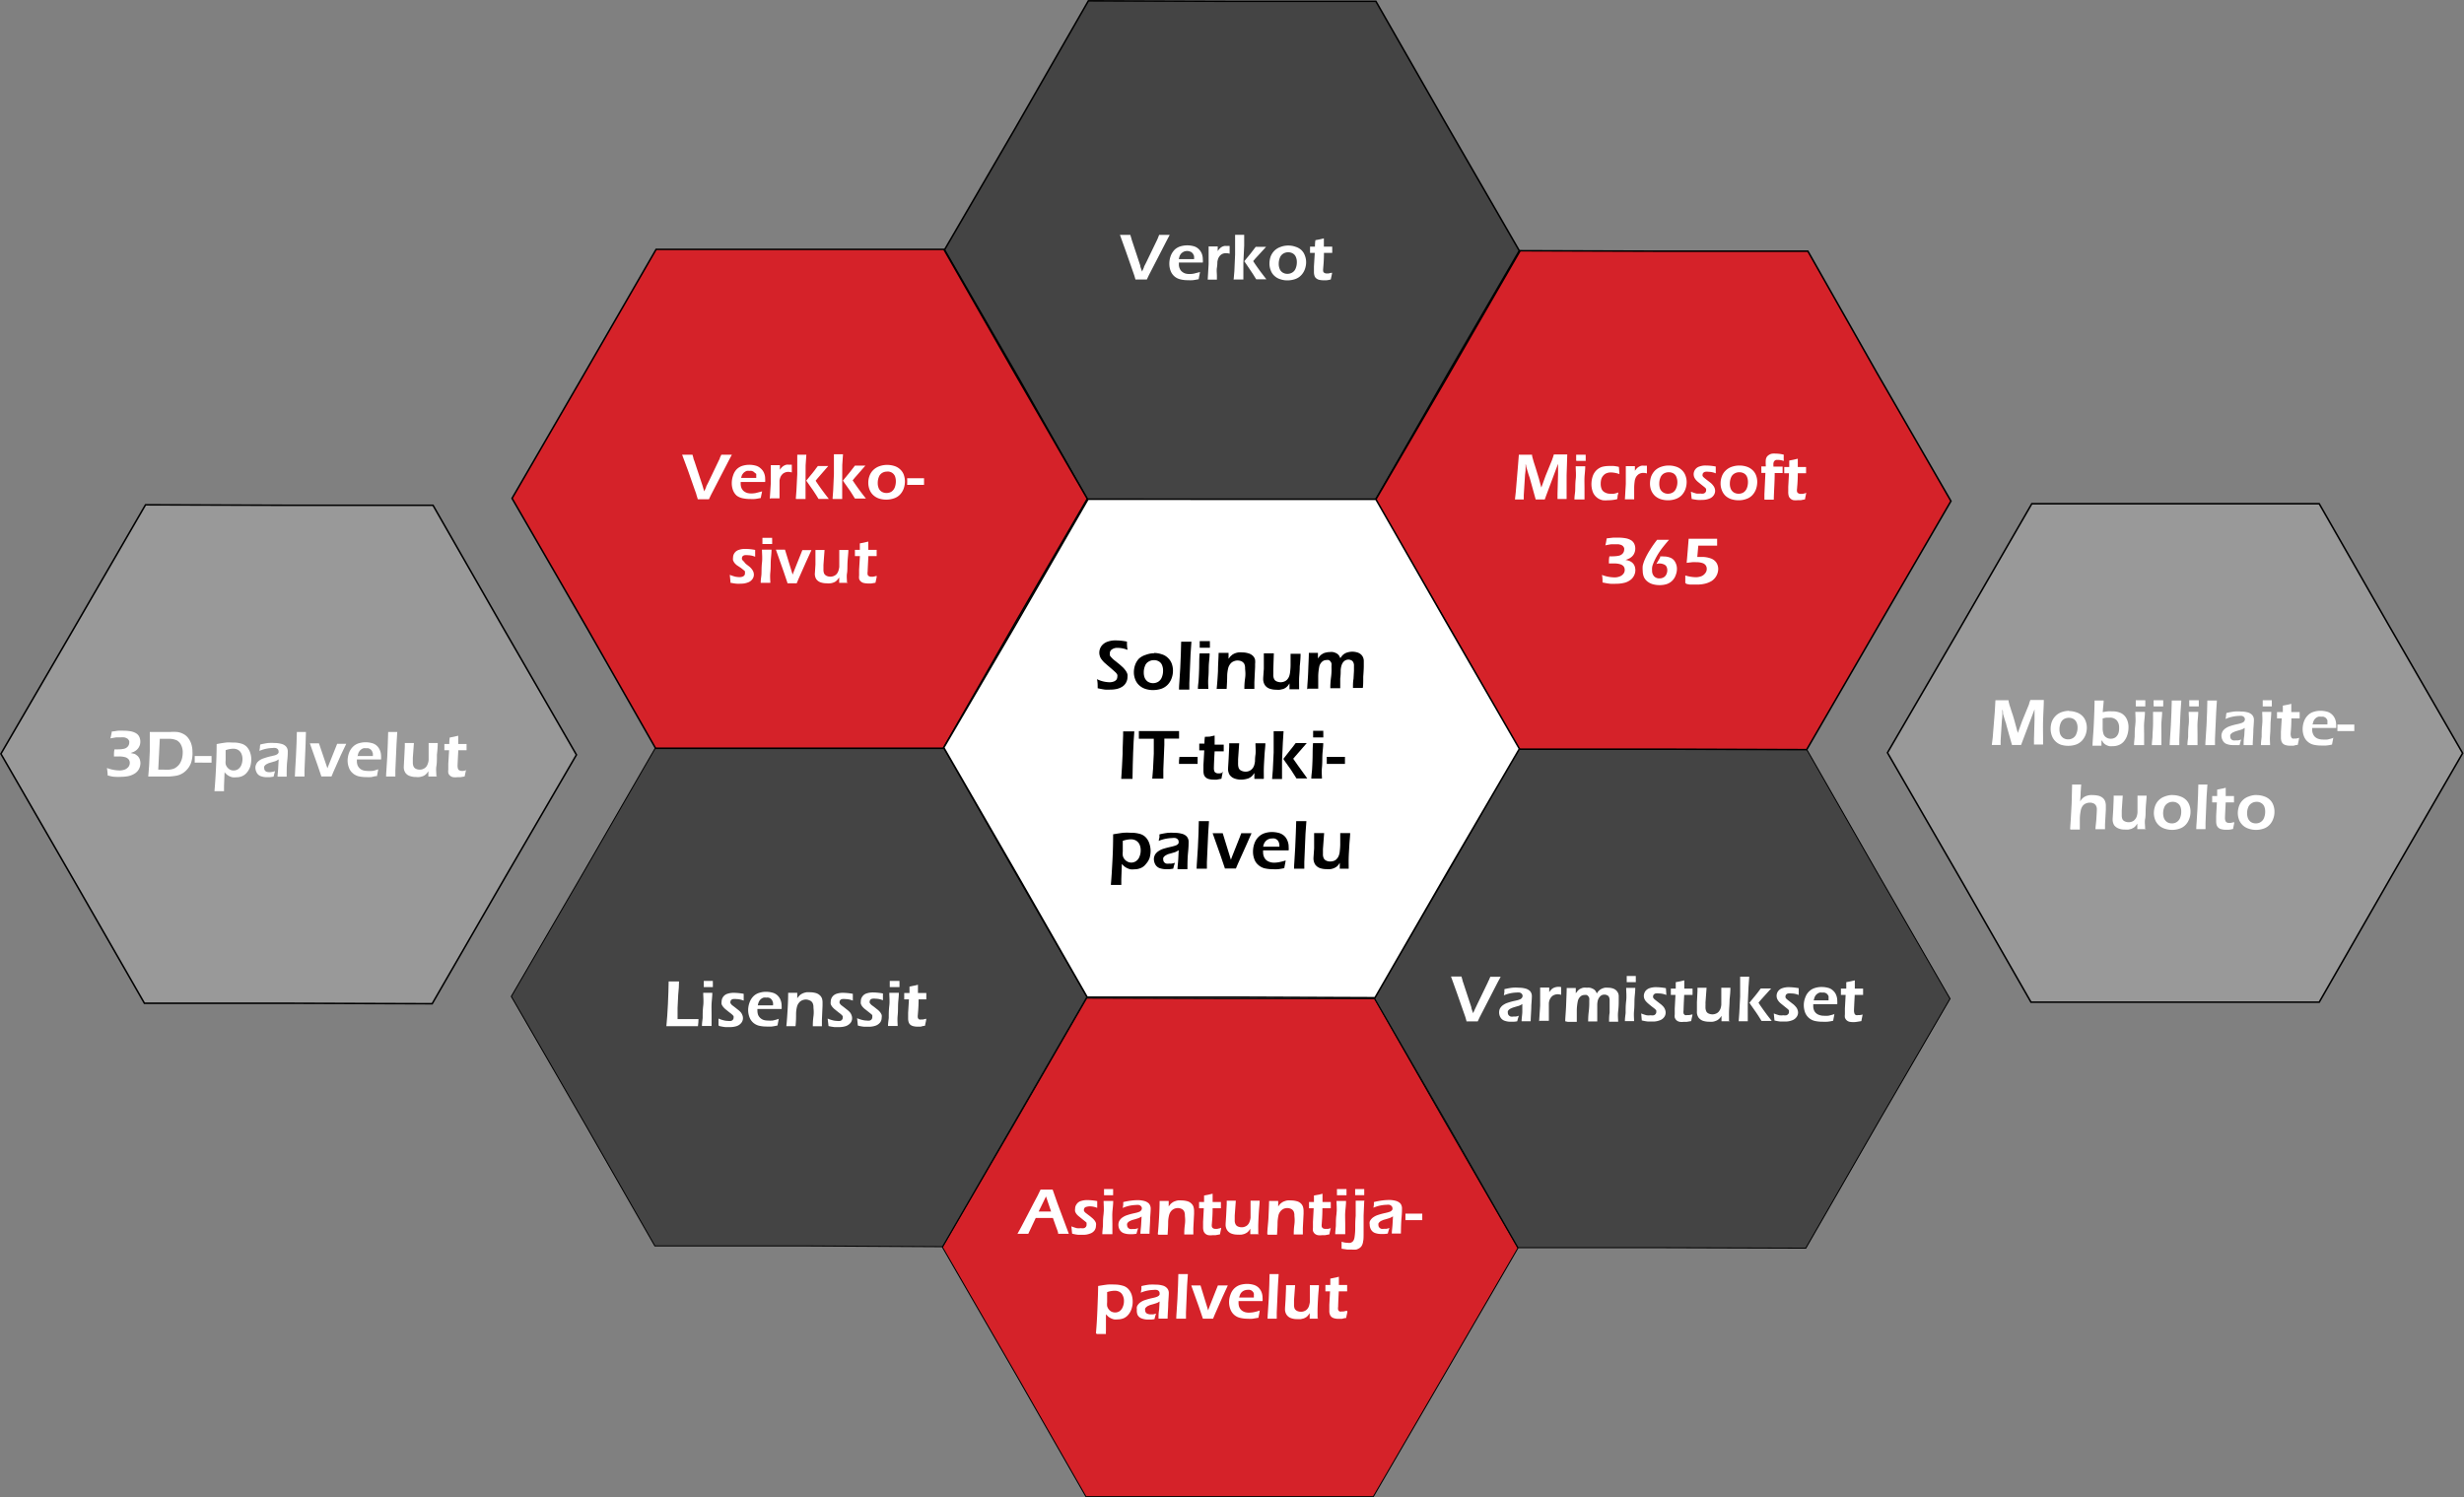 <svg id="svg288" xmlns="http://www.w3.org/2000/svg" viewBox="0 0 270.92 164.63"><rect x="0" y="0" width="270.92" height="164.63" fill="#808080" stroke="none"/><defs><style>.cls-1{fill:#999;}.cls-1,.cls-3,.cls-4,.cls-5,.cls-6,.cls-7{stroke:#000;}.cls-1,.cls-4,.cls-6,.cls-7{stroke-width:0.17px;}.cls-2,.cls-7{fill:#fff;}.cls-3,.cls-6{fill:#d52229;}.cls-3,.cls-5{stroke-width:0.11px;}.cls-4,.cls-5{fill:#444;}</style></defs><g id="3D-palvelut" data-name="3D-palvelut"><path id="hex" class="cls-1" d="M47.52,110.37l-15.36-.05H15.88L8.24,97,.1,82.89,7.83,69.61,16,55.51l15.36.05H47.61l7.63,13.33L63.38,83,55.66,96.27Z" transform="translate(0 0)"/><g id="_3dpalvelut" data-name="3dpalvelut"><path id="path222" class="cls-2" d="M11.84,85.29c0-.32-.05-.6-.08-.84a4.11,4.11,0,0,0,1.39.27,1.7,1.7,0,0,0,.57-.1,1,1,0,0,0,.4-.29.72.72,0,0,0,.15-.45.61.61,0,0,0-.12-.37.76.76,0,0,0-.39-.25,2.53,2.53,0,0,0-.68-.08l-.55,0c0-.27,0-.53.06-.78a3,3,0,0,0,.42,0,2.91,2.91,0,0,0,.6-.06.77.77,0,0,0,.44-.25.63.63,0,0,0,.16-.41.57.57,0,0,0,0-.18.44.44,0,0,0-.08-.15.49.49,0,0,0-.12-.13l-.16-.08a.7.7,0,0,0-.24-.06,1.83,1.83,0,0,0-.33,0l-.5,0-.64.11.07-.29.09-.47c.27,0,.5-.07.69-.08a6.12,6.12,0,0,1,.62,0,4.4,4.4,0,0,1,.73.06,1.77,1.77,0,0,1,.6.21.92.92,0,0,1,.37.39,1.29,1.29,0,0,1,.07.9,1.26,1.26,0,0,1-.16.33,1.2,1.2,0,0,1-.24.26,1.75,1.75,0,0,1-.25.16,3.33,3.33,0,0,1-.37.14l.4.09a.76.76,0,0,1,.26.15.84.84,0,0,1,.23.23.92.92,0,0,1,.14.3,1.36,1.36,0,0,1,.05.36,1.4,1.4,0,0,1-.16.63,1.32,1.32,0,0,1-.47.5,2.13,2.13,0,0,1-.69.28,4.17,4.17,0,0,1-.8.08,4.68,4.68,0,0,1-.64,0q-.33,0-.81-.15Z" transform="translate(0 0)"/><path id="path224" class="cls-2" d="M16.3,85.39l.1-1.25.07-1.56,0-1.55c0-.07,0-.25,0-.54H18.7a4.8,4.8,0,0,1,.78,0,1.94,1.94,0,0,1,.63.19,1.62,1.62,0,0,1,.47.34,2.15,2.15,0,0,1,.51,1,2.7,2.7,0,0,1,.07.63A3.33,3.33,0,0,1,21,83.9a2.25,2.25,0,0,1-.64.92,2,2,0,0,1-.94.47,5.87,5.87,0,0,1-1.17.1H16.3Zm1.1-.76H18a5.79,5.79,0,0,0,.61,0,2.14,2.14,0,0,0,.48-.1,1.37,1.37,0,0,0,.4-.25,1.41,1.41,0,0,0,.33-.4,2.16,2.16,0,0,0,.2-.52,2.79,2.79,0,0,0,.07-.58,1.77,1.77,0,0,0-.19-.88,1.11,1.11,0,0,0-.48-.5,2.14,2.14,0,0,0-.92-.16l-.93,0Z" transform="translate(0 0)"/><path id="path226" class="cls-2" d="M21.41,83.86c0-.24,0-.48,0-.73l.92,0,.93,0c0,.2,0,.45,0,.73-.35,0-.66,0-.94,0S21.76,83.84,21.41,83.86Z" transform="translate(0 0)"/><path id="path228" class="cls-2" d="M23.58,87c.06-.67.12-1.53.17-2.6s.07-1.92.07-2.58c.45-.09.8-.14,1.05-.17s.5,0,.75,0a3,3,0,0,1,.88.11,1.36,1.36,0,0,1,.65.38,1.79,1.79,0,0,1,.36.63,2.3,2.3,0,0,1,.12.74,2.79,2.79,0,0,1-.11.76,2,2,0,0,1-.35.65,1.41,1.41,0,0,1-.53.42,1.59,1.59,0,0,1-.66.13,2,2,0,0,1-.42,0,1.51,1.51,0,0,1-.36-.13,1.46,1.46,0,0,1-.26-.17,2.91,2.91,0,0,1-.25-.25l-.06,1.56V87H23.58Zm1.23-4.52c0,.13,0,.24,0,.33l0,.4c0,.17,0,.3,0,.38a1.87,1.87,0,0,0,0,.42.91.91,0,0,0,.18.37,1,1,0,0,0,.32.26.84.84,0,0,0,.38.08.89.89,0,0,0,.5-.15,1,1,0,0,0,.35-.46,1.69,1.69,0,0,0,.12-.64,1.38,1.38,0,0,0-.14-.64.88.88,0,0,0-.36-.38,1.07,1.07,0,0,0-.51-.12,2.49,2.49,0,0,0-.81.15Z" transform="translate(0 0)"/><path id="path230" class="cls-2" d="M28.52,82.54a3.23,3.23,0,0,0,.06-.36c0-.07,0-.18.05-.32.32-.07.61-.13.86-.16a6.09,6.09,0,0,1,.72,0,2.74,2.74,0,0,1,.73.1,1,1,0,0,1,.51.29.8.8,0,0,1,.19.58c0,.13,0,.48-.06,1s-.06,1.14-.06,1.73h-1c0-.29.06-.62.07-1l.05-.9-.21.13-.16.07-.31.09-.37.11a1.33,1.33,0,0,0-.24.11.53.53,0,0,0-.19.13.48.48,0,0,0-.11.15.52.52,0,0,0,0,.18.47.47,0,0,0,.08.26.51.51,0,0,0,.23.15,1.31,1.31,0,0,0,.55,0,1.57,1.57,0,0,0,.34-.09c-.05.14-.1.34-.17.61l-.41.06h-.28a1.94,1.94,0,0,1-.74-.12.82.82,0,0,1-.43-.39,1.21,1.21,0,0,1-.14-.54.8.8,0,0,1,.06-.3,1.08,1.08,0,0,1,.15-.28,1.64,1.64,0,0,1,.27-.24,1.81,1.81,0,0,1,.48-.22,6.53,6.53,0,0,1,.83-.23l.28-.07a.76.76,0,0,0,.23-.08.44.44,0,0,0,.16-.1.51.51,0,0,0,.09-.13.35.35,0,0,0,0-.14.36.36,0,0,0-.09-.24.47.47,0,0,0-.24-.13,1,1,0,0,0-.32,0,3.94,3.94,0,0,0-1.44.31Z" transform="translate(0 0)"/><path id="path232" class="cls-2" d="M32.42,85.39c0-.4.07-1.13.12-2.18s.09-1.95.1-2.72h1L33.6,81.8l-.12,2.93,0,.66h-1Z" transform="translate(0 0)"/><path id="path234" class="cls-2" d="M35.34,85.39c-.16-.5-.58-1.72-1.27-3.65h1L36,84.48l.12-.31.8-2,.15-.38h1L37.49,83l-.85,1.92-.19.46H35.34Z" transform="translate(0 0)"/><path id="path236" class="cls-2" d="M41.58,84.58c0,.14-.07.39-.13.76-.26,0-.47.09-.65.11a4.89,4.89,0,0,1-.54,0,3.61,3.61,0,0,1-.84-.09,1.58,1.58,0,0,1-.65-.35,1.43,1.43,0,0,1-.41-.61,2.18,2.18,0,0,1-.14-.76,2.52,2.52,0,0,1,.16-.86,1.76,1.76,0,0,1,.43-.67,1.56,1.56,0,0,1,.64-.38,2.55,2.55,0,0,1,.74-.11,2.61,2.61,0,0,1,.69.09,1.26,1.26,0,0,1,.56.3,1.39,1.39,0,0,1,.34.51,1.67,1.67,0,0,1,.12.65,2,2,0,0,1,0,.34H39.24a1.79,1.79,0,0,0,0,.21,1.23,1.23,0,0,0,.08.44,1,1,0,0,0,.24.34,1,1,0,0,0,.38.21,1.65,1.65,0,0,0,.43.06,2.65,2.65,0,0,0,.54,0c.19,0,.42-.1.68-.18Zm-2.31-1.45H41c0-.11,0-.2,0-.25a.82.82,0,0,0-.06-.19.44.44,0,0,0-.1-.19.47.47,0,0,0-.15-.13.53.53,0,0,0-.2-.09.88.88,0,0,0-.24,0,.93.93,0,0,0-.29,0,.82.82,0,0,0-.26.14.72.72,0,0,0-.19.2.71.71,0,0,0-.11.21,1.26,1.26,0,0,0-.07.28Z" transform="translate(0 0)"/><path id="path238" class="cls-2" d="M42.45,85.39c0-.4.08-1.13.13-2.18s.08-1.95.1-2.72h1l-.08,1.31-.13,2.93v.66h-1Z" transform="translate(0 0)"/><path id="path240" class="cls-2" d="M48.1,85.39h-1V84.8c-.07.1-.12.18-.17.24a1.2,1.2,0,0,1-.2.18.87.87,0,0,1-.27.14,2,2,0,0,1-.33.08,1.61,1.61,0,0,1-.39,0,1.86,1.86,0,0,1-.7-.12.93.93,0,0,1-.47-.35,1.1,1.1,0,0,1-.17-.68v-.07l.05-.93.06-1.22v-.37h1l-.12,1.64c0,.13,0,.23,0,.32v.19a1.06,1.06,0,0,0,.08.43.55.55,0,0,0,.26.26,1,1,0,0,0,.42.09,1,1,0,0,0,.39-.08.88.88,0,0,0,.29-.2,1,1,0,0,0,.2-.35,1.43,1.43,0,0,0,.1-.44c0-.13,0-.36,0-.68s0-.78,0-1.18h1q0,.51-.09,1.29c0,.51,0,.93-.06,1.27s0,.7,0,1.09Z" transform="translate(0 0)"/><path id="path242" class="cls-2" d="M51.23,84.64c0,.13-.07.38-.14.74l-.47.08-.32,0a2.28,2.28,0,0,1-.48,0,.73.73,0,0,1-.35-.18.59.59,0,0,1-.18-.29,1.49,1.49,0,0,1,0-.36v-.13s0-.22,0-.51l.09-1.49h-.52q0-.21,0-.69h.54c0-.14,0-.38.05-.71l.42-.08.51-.12c0,.32,0,.63,0,.91h.92q0,.48,0,.69h-.91c-.05,1-.08,1.54-.08,1.69a1.08,1.08,0,0,0,.05.35.27.27,0,0,0,.16.17.44.44,0,0,0,.23.06l.18,0a2.45,2.45,0,0,0,.35-.08Z" transform="translate(0 0)"/></g></g><g id="Mobiililaite"><path id="hex-2" data-name="hex" class="cls-1" d="M255,110.2l-15.36,0H223.31l-7.63-13.33-8.15-14.1,7.73-13.28,8.14-14.1,15.36,0H255l7.63,13.33,8.14,14.1L263.09,96.1Z" transform="translate(0 0)"/><g id="mobiililaite-2" data-name="mobiililaite"><path id="path248" class="cls-2" d="M219,81.93l.1-.81.23-2.85L219.4,77h1.44c0,.19.07.33.08.41s.06.21.12.39.12.4.21.65.24.78.34,1.15l.27,1,.48-1.32.7-1.71a.93.93,0,0,0,.07-.2c0-.07.07-.21.13-.4h1.48c0,.69-.06,1.45-.08,2.28s0,1.46,0,1.87v.75h-1c0-.25,0-.45,0-.61l.06-2.13c0-.3,0-.6,0-.89V78l-1.32,3.49-.16.43h-1l-.62-2.21c0-.08-.07-.25-.15-.5l-.22-.73,0-.17s0-.15-.07-.3l0,.46c0,.15,0,.39-.05.73l-.14,2.23c0,.11,0,.27,0,.49H219Z" transform="translate(0 0)"/><path id="path250" class="cls-2" d="M227.48,78.19a2.3,2.3,0,0,1,.79.13,1.6,1.6,0,0,1,.64.36,1.51,1.51,0,0,1,.4.59,2.07,2.07,0,0,1,.14.74,2.35,2.35,0,0,1-.14.79,2,2,0,0,1-.41.66,1.74,1.74,0,0,1-.66.42,2.65,2.65,0,0,1-.85.13,2.61,2.61,0,0,1-.79-.12,1.65,1.65,0,0,1-1-1,2.11,2.11,0,0,1-.13-.75,2.36,2.36,0,0,1,.12-.75,1.87,1.87,0,0,1,.4-.64,1.74,1.74,0,0,1,.68-.44,2.55,2.55,0,0,1,.86-.15Zm0,.74a1.07,1.07,0,0,0-.56.15.93.93,0,0,0-.36.46,1.75,1.75,0,0,0-.12.65,1.6,1.6,0,0,0,.09.56,1,1,0,0,0,.33.4.94.94,0,0,0,.53.15,1,1,0,0,0,.56-.16.87.87,0,0,0,.35-.46,1.63,1.63,0,0,0,.13-.67,1.33,1.33,0,0,0-.1-.54.79.79,0,0,0-.31-.39,1,1,0,0,0-.54-.15Z" transform="translate(0 0)"/><path id="path252" class="cls-2" d="M230.08,81.93c0-.46.09-1.25.14-2.37s.08-2,.08-2.53h1c0,.33-.07.76-.1,1.28a4.76,4.76,0,0,1,.56-.09,3,3,0,0,1,.42,0,2.27,2.27,0,0,1,1,.18,1.4,1.4,0,0,1,.62.59,2,2,0,0,1,.23,1,2.67,2.67,0,0,1-.12.8,2,2,0,0,1-.35.69,1.39,1.39,0,0,1-.56.43,1.7,1.7,0,0,1-.71.14,1.83,1.83,0,0,1-.35,0,1.32,1.32,0,0,1-.3-.1,1,1,0,0,1-.24-.15.91.91,0,0,1-.17-.17c0-.06-.1-.14-.17-.24v.61h-1ZM231.19,79l0,.61c0,.13,0,.26,0,.39a2.2,2.2,0,0,0,.09.7.71.71,0,0,0,.31.39.85.85,0,0,0,.49.14.91.91,0,0,0,.52-.15,1,1,0,0,0,.33-.47A1.82,1.82,0,0,0,233,80a1.17,1.17,0,0,0-.26-.79,1,1,0,0,0-.77-.3l-.35,0a2.41,2.41,0,0,0-.44.1Z" transform="translate(0 0)"/><path id="path254" class="cls-2" d="M234.83,77.65c0-.25,0-.43,0-.57V77h1.05c0,.06,0,.13,0,.2v.48h-1Zm-.19,4.28c0-.36.06-.66.07-.9,0-.39,0-.83.07-1.33s0-1,0-1.42h1.06c0,.41-.06.81-.09,1.19s0,.81,0,1.3,0,.87,0,1.16h-1.09Z" transform="translate(0 0)"/><path id="path256" class="cls-2" d="M236.79,77.65c0-.25,0-.43,0-.57V77h1.06a1.23,1.23,0,0,0,0,.2l0,.48h-1Zm-.19,4.28c0-.36.06-.66.07-.9,0-.39.05-.83.06-1.33s0-1,0-1.42h1c0,.41-.06.81-.08,1.19s0,.81,0,1.3,0,.87,0,1.16H236.6Z" transform="translate(0 0)"/><path id="path258" class="cls-2" d="M238.56,81.93c0-.41.08-1.13.13-2.18s.09-2,.1-2.72h1.05l-.09,1.31-.13,2.92v.67h-1.05Z" transform="translate(0 0)"/><path id="path260" class="cls-2" d="M240.71,77.65c0-.25,0-.43,0-.57V77h1.05a1.27,1.27,0,0,0,0,.2l0,.48h-1Zm-.2,4.28c0-.36.06-.66.08-.9,0-.39,0-.83.06-1.33s0-1,0-1.42h1.05c0,.41-.06.81-.08,1.19s0,.81,0,1.3,0,.87,0,1.16h-1.09Z" transform="translate(0 0)"/><path id="path262" class="cls-2" d="M242.48,81.93c0-.41.08-1.13.13-2.18s.08-2,.09-2.72h1.05l-.08,1.31-.13,2.92v.67h-1.05Z" transform="translate(0 0)"/><path id="path264" class="cls-2" d="M244.7,79.08l.06-.37c0-.07,0-.17.05-.31a7,7,0,0,1,.86-.16,4.51,4.51,0,0,1,.72,0,2.81,2.81,0,0,1,.73.09,1.06,1.06,0,0,1,.51.29.81.81,0,0,1,.19.58q0,.21-.06,1c0,.55-.06,1.13-.07,1.73h-1c0-.29,0-.63.07-1l.05-.89-.21.12-.16.07-.32.09-.36.11-.25.11a.83.83,0,0,0-.18.13.42.42,0,0,0-.11.16.47.47,0,0,0,0,.17.45.45,0,0,0,.08.26.51.51,0,0,0,.23.15.91.91,0,0,0,.31,0l.24,0a1.74,1.74,0,0,0,.34-.09,4.66,4.66,0,0,0-.17.61,2.63,2.63,0,0,1-.41,0h-.28a1.94,1.94,0,0,1-.74-.12.79.79,0,0,1-.43-.39,1.13,1.13,0,0,1-.14-.53.85.85,0,0,1,.06-.31.72.72,0,0,1,.15-.27,1.05,1.05,0,0,1,.27-.24,1.79,1.79,0,0,1,.48-.23,6.76,6.76,0,0,1,.83-.22l.28-.07.23-.08.16-.1a.55.55,0,0,0,.09-.14.34.34,0,0,0-.06-.37.48.48,0,0,0-.24-.14,1.47,1.47,0,0,0-.32,0,4,4,0,0,0-1.44.32Z" transform="translate(0 0)"/><path id="path266" class="cls-2" d="M248.79,77.65c0-.25,0-.43,0-.57V77h1c0,.06,0,.13,0,.2l0,.48h-1Zm-.2,4.28c0-.36.06-.66.08-.9,0-.39,0-.83.06-1.33s0-1,0-1.42h1c0,.41-.06.81-.08,1.19s0,.81-.05,1.3,0,.87,0,1.16h-1.09Z" transform="translate(0 0)"/><path id="path268" class="cls-2" d="M252.78,81.18c0,.13-.07.37-.14.73-.2,0-.36.07-.47.09h-.32a1.77,1.77,0,0,1-.48-.05.82.82,0,0,1-.35-.17.67.67,0,0,1-.18-.3,1.42,1.42,0,0,1-.05-.36V81q0-.08,0-.51l.09-1.5h-.52q0-.21,0-.69H251c0-.14,0-.37,0-.71l.42-.08a4,4,0,0,0,.51-.12c0,.33,0,.63,0,.91h.92q0,.5,0,.69h-.91c0,1-.08,1.54-.08,1.7a1,1,0,0,0,.05.34.34.34,0,0,0,.15.18.64.64,0,0,0,.23,0h.19l.35-.08Z" transform="translate(0 0)"/><path id="path270" class="cls-2" d="M256.54,81.11c0,.14-.07.4-.13.76a4.09,4.09,0,0,1-.66.11,4.58,4.58,0,0,1-.53,0,3.55,3.55,0,0,1-.84-.09,1.5,1.5,0,0,1-.65-.34,1.49,1.49,0,0,1-.42-.62,2.13,2.13,0,0,1-.13-.76,2.45,2.45,0,0,1,.15-.85,1.82,1.82,0,0,1,.44-.68,1.44,1.44,0,0,1,.63-.37,2.33,2.33,0,0,1,.74-.11,2.63,2.63,0,0,1,.7.09,1.28,1.28,0,0,1,.55.3,1.37,1.37,0,0,1,.35.5,1.67,1.67,0,0,1,.12.65,1.45,1.45,0,0,1,0,.35h-2.63c0,.09,0,.16,0,.21a1,1,0,0,0,.09.44.85.85,0,0,0,.24.35,1,1,0,0,0,.37.2,1.35,1.35,0,0,0,.44.07,3.49,3.49,0,0,0,.53,0,6.28,6.28,0,0,0,.69-.19Zm-2.32-1.45h1.68a1.78,1.78,0,0,0,0-.26.9.9,0,0,0,0-.19.52.52,0,0,0-.1-.18.5.5,0,0,0-.15-.14.7.7,0,0,0-.2-.08,1,1,0,0,0-.24,0,.79.79,0,0,0-.3,0,.91.91,0,0,0-.26.13,1.19,1.19,0,0,0-.19.2,1.5,1.5,0,0,0-.11.22l-.07.27Z" transform="translate(0 0)"/><path id="path272" class="cls-2" d="M257,80.39c0-.23,0-.47,0-.72h1.86c0,.2,0,.44,0,.72l-.94,0Z" transform="translate(0 0)"/><path id="path274" class="cls-2" d="M227.61,91.17l.08-1.17.09-1.67.05-2.06h1l-.06.85q0,.31-.06,1a3,3,0,0,1,.19-.26,1.29,1.29,0,0,1,.17-.16,1.06,1.06,0,0,1,.2-.12.85.85,0,0,1,.24-.09,1.33,1.33,0,0,1,.3-.06,1.84,1.84,0,0,1,.33,0,2.79,2.79,0,0,1,.58.07,1.22,1.22,0,0,1,.47.23.89.89,0,0,1,.27.38,1.44,1.44,0,0,1,.08.46c0,.1,0,.26,0,.48l-.09,1.57c0,.16,0,.35,0,.56H230.4c0-.28.07-.67.1-1.16s.05-.83.05-1a.8.8,0,0,0-.1-.44.53.53,0,0,0-.27-.24.92.92,0,0,0-.38-.08,1.14,1.14,0,0,0-.48.1.84.84,0,0,0-.34.28,1.21,1.21,0,0,0-.19.44,5.25,5.25,0,0,0-.11.94c0,.2,0,.6,0,1.2h-1Z" transform="translate(0 0)"/><path id="path276" class="cls-2" d="M236,91.17h-1v-.6l-.18.25a1.2,1.2,0,0,1-.2.18l-.26.14-.33.08a2.45,2.45,0,0,1-.39,0,1.83,1.83,0,0,1-.7-.12,1.15,1.15,0,0,1-.48-.35,1.2,1.2,0,0,1-.17-.68V90l.06-.93.05-1.22v-.36h1l-.11,1.63c0,.13,0,.24,0,.33v.18a1.13,1.13,0,0,0,.07.44.51.51,0,0,0,.27.25,1,1,0,0,0,.41.09.92.92,0,0,0,.4-.08.63.63,0,0,0,.28-.2.94.94,0,0,0,.21-.34,2,2,0,0,0,.09-.44c0-.13,0-.36,0-.68s0-.78,0-1.18h1c0,.34-.06.77-.09,1.28s0,.94-.07,1.27,0,.7,0,1.1Z" transform="translate(0 0)"/><path id="path278" class="cls-2" d="M238.89,87.43a2.34,2.34,0,0,1,.79.13,1.67,1.67,0,0,1,.64.36,1.48,1.48,0,0,1,.4.6,2,2,0,0,1,.13.73,2.12,2.12,0,0,1-.14.79,1.83,1.83,0,0,1-.4.66,1.6,1.6,0,0,1-.67.42,2.53,2.53,0,0,1-1.63,0,1.69,1.69,0,0,1-.64-.37,1.65,1.65,0,0,1-.41-.6,2.12,2.12,0,0,1-.14-.75,2.36,2.36,0,0,1,.13-.75,1.7,1.7,0,0,1,.39-.64,1.73,1.73,0,0,1,.69-.43,2.27,2.27,0,0,1,.86-.16Zm0,.74a1,1,0,0,0-.56.16.93.93,0,0,0-.37.45,1.75,1.75,0,0,0-.12.65,1.6,1.6,0,0,0,.1.56,1,1,0,0,0,.32.4,1,1,0,0,0,.54.15.94.94,0,0,0,.91-.62,1.78,1.78,0,0,0,.12-.67,1.53,1.53,0,0,0-.09-.54.81.81,0,0,0-.32-.39.9.9,0,0,0-.53-.15Z" transform="translate(0 0)"/><path id="path280" class="cls-2" d="M241.48,91.17c0-.41.08-1.13.13-2.18s.09-2,.1-2.72h1l-.09,1.31-.12,2.92,0,.67h-1.05Z" transform="translate(0 0)"/><path id="path282" class="cls-2" d="M245.66,90.42c0,.13-.07.37-.13.73a3.18,3.18,0,0,1-.48.09l-.32,0a1.75,1.75,0,0,1-.48-.06.73.73,0,0,1-.34-.17.7.7,0,0,1-.19-.3,1.34,1.34,0,0,1-.05-.35s0-.08,0-.13,0-.22,0-.51l.08-1.49h-.52c0-.15,0-.38,0-.7h.55c0-.14,0-.37,0-.7l.42-.09a4.4,4.4,0,0,0,.52-.12c0,.33,0,.63,0,.91h.91c0,.33,0,.56,0,.7h-.91c-.05,1-.08,1.53-.08,1.69a1,1,0,0,0,.05.34.35.35,0,0,0,.16.18.59.59,0,0,0,.23.05h.18l.35-.08Z" transform="translate(0 0)"/><path id="path284" class="cls-2" d="M248.12,87.43a2.34,2.34,0,0,1,.79.13,1.67,1.67,0,0,1,.64.36,1.48,1.48,0,0,1,.4.6,2,2,0,0,1,.13.73,2.12,2.12,0,0,1-.14.79,1.83,1.83,0,0,1-.4.66,1.6,1.6,0,0,1-.67.42,2.53,2.53,0,0,1-1.63,0,1.69,1.69,0,0,1-.64-.37,1.65,1.65,0,0,1-.41-.6,2.12,2.12,0,0,1-.14-.75,2.36,2.36,0,0,1,.13-.75,1.7,1.7,0,0,1,.39-.64,1.73,1.73,0,0,1,.69-.43,2.27,2.27,0,0,1,.86-.16Zm0,.74a1,1,0,0,0-.56.16.93.93,0,0,0-.37.45,1.75,1.75,0,0,0-.12.65,1.6,1.6,0,0,0,.1.56,1,1,0,0,0,.32.4,1,1,0,0,0,.54.15.94.94,0,0,0,.91-.62,1.78,1.78,0,0,0,.12-.67,1.53,1.53,0,0,0-.09-.54.81.81,0,0,0-.32-.39.9.9,0,0,0-.53-.15Z" transform="translate(0 0)"/></g></g><g id="Asijantuntia"><path id="hex-3" data-name="hex" class="cls-3" d="M151,164.57l-15.36,0H119.4l-7.63-13.33-8.15-14.1,7.73-13.28,8.14-14.1,15.36.05h16.28l7.63,13.33,8.14,14.1-7.72,13.28Z" transform="translate(0 0)"/><g id="asiantuntija"><path id="path174" class="cls-2" d="M111.85,135.71c.25-.44.55-1,.88-1.64l.94-1.81c.3-.56.54-1,.74-1.45h1.33l.51,1.46,1.12,3,.15.4h-1.17c0-.22-.15-.5-.27-.86s-.23-.66-.31-.88h-1.89c-.28.57-.55,1.15-.82,1.74h-1.21Zm2.35-2.49h1.37l-.56-1.66-.29.6Z" transform="translate(0 0)"/><path id="path176" class="cls-2" d="M117.88,135.64l-.08-.79a4.66,4.66,0,0,0,.6.2,1.8,1.8,0,0,0,.44,0,1.16,1.16,0,0,0,.35,0,.47.47,0,0,0,.21-.15.37.37,0,0,0,.07-.2s0-.06,0-.08a.36.36,0,0,0,0-.09l0-.08-.08-.08-.16-.13-.19-.15-.43-.35a1.48,1.48,0,0,1-.25-.25,1.08,1.08,0,0,1-.15-.28,1,1,0,0,1,0-.3.82.82,0,0,1,.16-.49.87.87,0,0,1,.46-.35,2.27,2.27,0,0,1,.72-.11,6.69,6.69,0,0,1,1.09.11l0,.75a2.17,2.17,0,0,0-.8-.17,1.25,1.25,0,0,0-.36.05.36.36,0,0,0-.23.12.34.34,0,0,0-.07.19.27.27,0,0,0,0,.12.37.37,0,0,0,.07.12.68.68,0,0,0,.12.12l.3.23a4.84,4.84,0,0,1,.39.31,1.72,1.72,0,0,1,.27.27,1.11,1.11,0,0,1,.17.3.86.86,0,0,1,0,.32.85.85,0,0,1-.16.5,1,1,0,0,1-.5.35,2,2,0,0,1-.75.13l-.52,0a4.2,4.2,0,0,1-.66-.12Z" transform="translate(0 0)"/><path id="path178" class="cls-2" d="M121.39,131.43c0-.24,0-.43,0-.57v-.11h1c0,.06,0,.13,0,.2v.48h-1Zm-.19,4.28c0-.36.06-.66.07-.9,0-.39,0-.83.07-1.33s0-1,0-1.42h1.06c0,.41-.06.81-.09,1.19s0,.81,0,1.3,0,.87,0,1.16H121.2Z" transform="translate(0 0)"/><path id="path180" class="cls-2" d="M123.44,132.86l.06-.37c0-.07,0-.17,0-.31a7.48,7.48,0,0,1,.87-.16,5.81,5.81,0,0,1,.72-.05,2.73,2.73,0,0,1,.72.09,1.14,1.14,0,0,1,.52.29.86.86,0,0,1,.19.58q0,.21-.06,1c0,.55-.06,1.13-.07,1.73h-1c0-.29.06-.63.08-1l.05-.89-.21.12-.16.07-.32.1-.36.1-.25.11a.83.83,0,0,0-.18.13.42.42,0,0,0-.11.16.33.33,0,0,0,0,.17.39.39,0,0,0,.09.26.48.48,0,0,0,.22.15,1,1,0,0,0,.31,0l.24,0a1.64,1.64,0,0,0,.35-.09c-.05.14-.11.34-.18.61a2.53,2.53,0,0,1-.4.05h-.28a2,2,0,0,1-.75-.12.86.86,0,0,1-.43-.39,1.08,1.08,0,0,1-.08-.84.92.92,0,0,1,.16-.27,1.05,1.05,0,0,1,.27-.24,1.79,1.79,0,0,1,.48-.23,6.54,6.54,0,0,1,.82-.22l.29-.07.23-.08a.56.56,0,0,0,.15-.1.41.41,0,0,0,.1-.14.34.34,0,0,0-.06-.37.48.48,0,0,0-.24-.14,1.55,1.55,0,0,0-.32,0,3.89,3.89,0,0,0-1.44.32Z" transform="translate(0 0)"/><path id="path182" class="cls-2" d="M127.3,135.71c.06-.55.1-1.16.14-1.83s.06-1.29.06-1.82h1l0,.61c.07-.11.14-.19.19-.26a1.42,1.42,0,0,1,.22-.18.92.92,0,0,1,.28-.14,1.59,1.59,0,0,1,.33-.09,2.38,2.38,0,0,1,.39,0,2.49,2.49,0,0,1,.61.08,1,1,0,0,1,.47.26.82.82,0,0,1,.24.38,1.61,1.61,0,0,1,.06.44c0,.07,0,.17,0,.31l-.08,1.57c0,.22,0,.45,0,.7h-1c0-.21,0-.57.07-1.09s0-.86,0-1a1,1,0,0,0-.09-.46.59.59,0,0,0-.28-.26.9.9,0,0,0-.4-.09,1,1,0,0,0-.4.08,1,1,0,0,0-.33.24,1.18,1.18,0,0,0-.22.4,3.27,3.27,0,0,0-.12.83q0,.51-.06,1.38h-1Z" transform="translate(0 0)"/><path id="path184" class="cls-2" d="M134.27,135c0,.13-.07.37-.13.73l-.48.09h-.32a1.77,1.77,0,0,1-.48,0,.73.73,0,0,1-.34-.17.7.7,0,0,1-.19-.3,1.42,1.42,0,0,1-.05-.36s0-.07,0-.12,0-.22,0-.51l.08-1.5h-.52q0-.21,0-.69h.55c0-.14,0-.37,0-.71l.42-.08.52-.12c0,.33,0,.63,0,.91h.91c0,.32,0,.56,0,.69h-.91c0,1-.08,1.54-.08,1.7a1,1,0,0,0,0,.34.35.35,0,0,0,.16.18.59.59,0,0,0,.23.05h.18l.35-.08Z" transform="translate(0 0)"/><path id="path186" class="cls-2" d="M138.47,135.71h-1v-.6l-.17.25a1.2,1.2,0,0,1-.2.18,1.71,1.71,0,0,1-.27.14,2,2,0,0,1-.33.08,2.38,2.38,0,0,1-.39,0,1.87,1.87,0,0,1-.7-.11,1,1,0,0,1-.47-.36,1.08,1.08,0,0,1-.18-.68v-.07l.06-.93.06-1.22v-.36h1l-.12,1.63c0,.13,0,.24,0,.33v.18a.89.89,0,0,0,.08.43.51.51,0,0,0,.26.26,1,1,0,0,0,.42.09.85.85,0,0,0,.39-.08.72.72,0,0,0,.29-.2.9.9,0,0,0,.2-.35,1.71,1.71,0,0,0,.1-.43c0-.14,0-.36,0-.68s0-.78,0-1.18h1c0,.34-.06.77-.09,1.28s-.05.94-.06,1.27,0,.7,0,1.1Z" transform="translate(0 0)"/><path id="path188" class="cls-2" d="M139.34,135.71c0-.55.1-1.16.13-1.83s.06-1.29.07-1.82h1l0,.61c.07-.11.14-.19.19-.26a1.42,1.42,0,0,1,.22-.18,1,1,0,0,1,.28-.14,1.59,1.59,0,0,1,.33-.09,2.56,2.56,0,0,1,.39,0,2.43,2.43,0,0,1,.61.08,1,1,0,0,1,.48.26.89.89,0,0,1,.23.38,1.61,1.61,0,0,1,.06.44c0,.07,0,.17,0,.31l-.08,1.57c0,.22,0,.45,0,.7h-1c0-.21,0-.57.07-1.09s0-.86,0-1a1,1,0,0,0-.09-.46.64.64,0,0,0-.28-.26,1,1,0,0,0-.41-.09,1.06,1.06,0,0,0-.4.08,1,1,0,0,0-.32.24,1.2,1.2,0,0,0-.23.4,4.56,4.56,0,0,0-.12.83q0,.51-.06,1.38h-1Z" transform="translate(0 0)"/><path id="path190" class="cls-2" d="M146.31,135c0,.13-.08.37-.14.73l-.47.09h-.33a1.74,1.74,0,0,1-.47,0,.77.77,0,0,1-.35-.17.8.8,0,0,1-.19-.3,1.42,1.42,0,0,1,0-.36v-.12s0-.22,0-.51l.08-1.5h-.51q0-.21,0-.69h.54c0-.14,0-.37,0-.71l.43-.08c.08,0,.26-.05.51-.12,0,.33,0,.63,0,.91h.91c0,.32,0,.56,0,.69h-.92c0,1-.07,1.54-.07,1.7a1.05,1.05,0,0,0,0,.34.4.4,0,0,0,.16.18.59.59,0,0,0,.23.05H146l.35-.08Z" transform="translate(0 0)"/><path id="path192" class="cls-2" d="M147,131.43c0-.24,0-.43,0-.57v-.11h1.05c0,.06,0,.13,0,.2v.48h-1Zm-.19,4.28c0-.36.06-.66.07-.9,0-.39,0-.83.07-1.33s0-1,0-1.42H148c0,.41-.06.81-.09,1.19s0,.81,0,1.3,0,.87,0,1.16H146.8Z" transform="translate(0 0)"/><path id="path194" class="cls-2" d="M149,131.42c0-.25,0-.47,0-.67h1l0,.34s0,.12,0,.33h-1Zm1,.64-.07,1.6,0,1.6c0,.67,0,1.07-.05,1.21a1.22,1.22,0,0,1-.1.4.8.8,0,0,1-.13.22,1,1,0,0,1-.22.18,1.36,1.36,0,0,1-.3.13,3,3,0,0,1-.55,0l-.46,0-.61-.09,0-.46,0-.31a2.17,2.17,0,0,0,.68.12.92.92,0,0,0,.29,0,.71.71,0,0,0,.23-.12.76.76,0,0,0,.11-.14,1,1,0,0,0,.11-.33,6.81,6.81,0,0,0,.08-1c0-.38,0-.84.05-1.36,0-.67,0-1.13,0-1.36v-.32h1Z" transform="translate(0 0)"/><path id="path196" class="cls-2" d="M151,132.86l.06-.37c0-.07,0-.17,0-.31A7.75,7.75,0,0,1,152,132a6.11,6.11,0,0,1,.73-.05,2.73,2.73,0,0,1,.72.09,1.14,1.14,0,0,1,.52.29.86.86,0,0,1,.18.58c0,.14,0,.49-.05,1s-.06,1.13-.07,1.73h-1c0-.29.06-.63.08-1l.05-.89-.21.12-.16.07-.32.1-.36.1-.25.11a.83.83,0,0,0-.18.13.61.61,0,0,0-.12.16.47.47,0,0,0,0,.17.39.39,0,0,0,.09.26.48.48,0,0,0,.22.15,1,1,0,0,0,.31,0l.24,0a1.64,1.64,0,0,0,.35-.09c-.05.14-.11.34-.18.61a2.53,2.53,0,0,1-.4.05h-.28a2,2,0,0,1-.75-.12.86.86,0,0,1-.43-.39,1.12,1.12,0,0,1-.13-.53.84.84,0,0,1,0-.31.92.92,0,0,1,.16-.27,1.05,1.05,0,0,1,.27-.24,1.79,1.79,0,0,1,.48-.23,6.54,6.54,0,0,1,.82-.22l.28-.07.24-.08a.56.56,0,0,0,.15-.1.41.41,0,0,0,.1-.14.32.32,0,0,0,0-.14.29.29,0,0,0-.1-.23.45.45,0,0,0-.23-.14,1.55,1.55,0,0,0-.32,0,3.89,3.89,0,0,0-1.44.32Z" transform="translate(0 0)"/><path id="path198" class="cls-2" d="M154.53,134.17c0-.23,0-.47,0-.72h1.85c0,.2,0,.44,0,.72l-.93,0Z" transform="translate(0 0)"/><path id="path200" class="cls-2" d="M120.5,146.6c.06-.67.12-1.54.16-2.6s.08-1.92.08-2.59c.45-.08.8-.13,1.05-.16a6.23,6.23,0,0,1,.74,0,3.09,3.09,0,0,1,.89.12,1.28,1.28,0,0,1,.65.38,1.79,1.79,0,0,1,.36.63,2.55,2.55,0,0,1,.11.74,2.35,2.35,0,0,1-.11.75,1.89,1.89,0,0,1-.34.66,1.41,1.41,0,0,1-.53.42,1.76,1.76,0,0,1-.66.13,2,2,0,0,1-.42,0,1.78,1.78,0,0,1-.37-.14,1.81,1.81,0,0,1-.25-.16l-.26-.26,0,1.56v.25a2.48,2.48,0,0,0,0,.36h-1Zm1.23-4.53c0,.13,0,.24,0,.34l0,.4c0,.17,0,.3,0,.38a2,2,0,0,0,0,.42,1,1,0,0,0,.18.37.9.9,0,0,0,.32.26,1,1,0,0,0,.38.08.89.89,0,0,0,.5-.15,1,1,0,0,0,.34-.46,1.57,1.57,0,0,0,.13-.65,1.33,1.33,0,0,0-.14-.63.83.83,0,0,0-.36-.38,1.07,1.07,0,0,0-.51-.12,2.76,2.76,0,0,0-.81.14Z" transform="translate(0 0)"/><path id="path202" class="cls-2" d="M125.44,142.1l.06-.36c0-.07,0-.18,0-.32a7,7,0,0,1,.86-.16,6.09,6.09,0,0,1,.72,0,2.73,2.73,0,0,1,.72.09,1,1,0,0,1,.52.3.77.77,0,0,1,.19.57q0,.21-.06,1.05c0,.56-.06,1.13-.07,1.73h-1c0-.29,0-.63.07-1l.05-.89-.21.13-.16.06-.32.1-.36.1-.25.11a.86.86,0,0,0-.18.14.33.33,0,0,0-.11.15.47.47,0,0,0,0,.17.45.45,0,0,0,.08.26.39.39,0,0,0,.23.15.91.91,0,0,0,.31.05l.24,0a1.74,1.74,0,0,0,.34-.09,5.17,5.17,0,0,0-.17.61,2.63,2.63,0,0,1-.41.05l-.28,0a1.93,1.93,0,0,1-.74-.13.81.81,0,0,1-.43-.38A1.21,1.21,0,0,1,125,144a1,1,0,0,1,0-.3.85.85,0,0,1,.16-.28,1.05,1.05,0,0,1,.27-.24,1.79,1.79,0,0,1,.48-.23,7.05,7.05,0,0,1,.82-.22l.29-.07.23-.08.16-.1a.77.77,0,0,0,.09-.13.39.39,0,0,0,0-.14.32.32,0,0,0-.09-.24.41.41,0,0,0-.24-.13,1,1,0,0,0-.32,0,3.94,3.94,0,0,0-1.44.31Z" transform="translate(0 0)"/><path id="path204" class="cls-2" d="M129.33,145c0-.41.08-1.13.13-2.18s.09-2,.1-2.72h1.05l-.09,1.31-.12,2.92,0,.67h-1Z" transform="translate(0 0)"/><path id="path206" class="cls-2" d="M132.26,145c-.16-.51-.58-1.72-1.28-3.65H132l.84,2.74.11-.32.81-2.05.15-.37H135l-.58,1.26-.85,1.93-.19.46h-1.11Z" transform="translate(0 0)"/><path id="path208" class="cls-2" d="M138.5,144.13c0,.15-.07.4-.13.77l-.65.11a4.89,4.89,0,0,1-.54,0,3.58,3.58,0,0,1-.84-.1,1.49,1.49,0,0,1-1.06-.95,2.18,2.18,0,0,1-.14-.76,2.3,2.3,0,0,1,.16-.86,1.69,1.69,0,0,1,.43-.68,1.62,1.62,0,0,1,.63-.37,2.67,2.67,0,0,1,.75-.11,2.61,2.61,0,0,1,.69.09,1.32,1.32,0,0,1,.56.3,1.43,1.43,0,0,1,.34.5,1.71,1.71,0,0,1,.12.65,2.16,2.16,0,0,1,0,.35h-2.64v.22a1.27,1.27,0,0,0,.08.44,1,1,0,0,0,.24.34,1.17,1.17,0,0,0,.38.21,1.59,1.59,0,0,0,.43.06,3.49,3.49,0,0,0,.53-.05,5.27,5.27,0,0,0,.69-.19Zm-2.32-1.45h1.68a1.78,1.78,0,0,0,0-.26.49.49,0,0,0,0-.18.39.39,0,0,0-.1-.19.5.5,0,0,0-.15-.14.93.93,0,0,0-.2-.08.88.88,0,0,0-.24,0,.93.93,0,0,0-.29.05.84.84,0,0,0-.46.34,1,1,0,0,0-.1.21,2.3,2.3,0,0,0-.08.27Z" transform="translate(0 0)"/><path id="path210" class="cls-2" d="M139.37,145c0-.41.08-1.13.13-2.18s.08-2,.09-2.72h1l-.08,1.31-.13,2.92V145h-1Z" transform="translate(0 0)"/><path id="path212" class="cls-2" d="M145,145h-1v-.6l-.18.25a1.11,1.11,0,0,1-.19.18,2.29,2.29,0,0,1-.27.14l-.33.08a2.38,2.38,0,0,1-.39,0,1.87,1.87,0,0,1-.7-.11,1,1,0,0,1-.47-.36,1.07,1.07,0,0,1-.18-.67v-.08l.06-.93.05-1.22c0-.09,0-.22,0-.36h1l-.12,1.63c0,.13,0,.24,0,.33v.18a1.13,1.13,0,0,0,.07.44.6.6,0,0,0,.27.25,1,1,0,0,0,.42.09.88.88,0,0,0,.39-.08.72.72,0,0,0,.29-.2.93.93,0,0,0,.2-.34,2.66,2.66,0,0,0,.1-.44c0-.13,0-.36,0-.68s0-.78,0-1.18h1c0,.34-.06.77-.09,1.28s-.05.94-.06,1.27,0,.7,0,1.1Z" transform="translate(0 0)"/><path id="path214" class="cls-2" d="M148.15,144.2c0,.13-.08.37-.14.73-.2,0-.36.07-.47.09h-.33a1.74,1.74,0,0,1-.47-.05.77.77,0,0,1-.35-.17.67.67,0,0,1-.18-.3,1,1,0,0,1-.05-.36V144q0-.08,0-.51l.08-1.49h-.51c0-.15,0-.38,0-.7h.54c0-.14,0-.37,0-.7l.43-.09a4,4,0,0,0,.51-.12c0,.33,0,.63,0,.91h.91c0,.33,0,.56,0,.7h-.92c-.05,1-.07,1.53-.07,1.69a1,1,0,0,0,0,.34.4.4,0,0,0,.16.18.59.59,0,0,0,.23,0h.19l.35-.08Z" transform="translate(0 0)"/></g></g><g id="Verkot"><path id="hex-4" data-name="hex" class="cls-4" d="M151.22,55l-15.36-.05H119.58L112,41.57l-8.15-14.1,7.73-13.28L119.67.09,135,.14h16.28l7.63,13.33,8.14,14.1-7.72,13.28Z" transform="translate(0 0)"/><g id="verkot-2" data-name="verkot"><path id="path160" class="cls-2" d="M124.85,30.75l-.13-.45-.24-.69-.7-2-.64-1.78h1.14l.12.4a3.43,3.43,0,0,0,.1.33l.87,2.63c0,.17.12.39.2.67l.2-.44c0-.1.14-.31.29-.63l1.14-2.36.1-.22.15-.38h1.16l-.3.57-2,3.88-.21.45h-1.28Z" transform="translate(0 0)"/><path id="path162" class="cls-2" d="M131.93,29.94c0,.14-.08.39-.13.76-.26.05-.48.09-.66.11a4.71,4.71,0,0,1-.53,0,3.15,3.15,0,0,1-.85-.1,1.51,1.51,0,0,1-.65-.34,1.53,1.53,0,0,1-.41-.61,2.17,2.17,0,0,1-.13-.76,2.51,2.51,0,0,1,.15-.86,2,2,0,0,1,.43-.68,1.65,1.65,0,0,1,.64-.37,2.6,2.6,0,0,1,.74-.11,2.63,2.63,0,0,1,.7.09,1.28,1.28,0,0,1,.55.3,1.46,1.46,0,0,1,.35.5,1.71,1.71,0,0,1,.12.65,1.39,1.39,0,0,1,0,.35h-2.63c0,.08,0,.15,0,.21a1,1,0,0,0,.09.44.81.81,0,0,0,.24.34,1.12,1.12,0,0,0,.37.21,1.65,1.65,0,0,0,.43.06,2.59,2.59,0,0,0,.54-.05l.69-.18Zm-2.32-1.45h1.68a1.78,1.78,0,0,0,0-.26c0-.05,0-.11-.05-.18a.85.85,0,0,0-.1-.19l-.15-.14-.2-.08a.95.95,0,0,0-.54,0,.94.94,0,0,0-.26.14.72.72,0,0,0-.19.2.71.71,0,0,0-.11.21,2.26,2.26,0,0,0-.07.28Z" transform="translate(0 0)"/><path id="path164" class="cls-2" d="M132.79,30.75l.1-1.7,0-1c0-.2,0-.4,0-.61,0,0,0-.15,0-.34h1l0,.51a2.24,2.24,0,0,1,.23-.29,1.18,1.18,0,0,1,.22-.17,1.08,1.08,0,0,1,.27-.1,1,1,0,0,1,.3,0,1,1,0,0,1,.29,0c0,.22,0,.5,0,.85a1.42,1.42,0,0,0-.38-.06,1.06,1.06,0,0,0-.37.06.91.91,0,0,0-.29.19,1.27,1.27,0,0,0-.21.32,2.18,2.18,0,0,0-.1.39c0,.12,0,.33-.05.64s0,.59,0,.89c0,.11,0,.25,0,.42h-1Z" transform="translate(0 0)"/><path id="path166" class="cls-2" d="M135.64,30.75l.08-.93L135.8,28l0-1.54v-.64h1L136.8,27l-.09,1.86,0,1.39v.48h-1Zm1.15-2,.73-.89.22-.29.33-.43h1.14L138,28.46l-.21.25c.17.28.66,1,1.45,2h-1.12l-.34-.55-.24-.36L137,29a2.24,2.24,0,0,1-.17-.26Z" transform="translate(0 0)"/><path id="path168" class="cls-2" d="M141.64,27a2.3,2.3,0,0,1,.79.13,1.71,1.71,0,0,1,.65.36,1.52,1.52,0,0,1,.39.6,2,2,0,0,1,.14.73,2.3,2.3,0,0,1-.14.79,1.85,1.85,0,0,1-.41.66,1.63,1.63,0,0,1-.66.42,2.66,2.66,0,0,1-.85.14,2.34,2.34,0,0,1-.79-.13,1.63,1.63,0,0,1-.64-.37,1.48,1.48,0,0,1-.4-.6,1.92,1.92,0,0,1-.14-.75,2.36,2.36,0,0,1,.12-.75,1.87,1.87,0,0,1,.4-.64,1.8,1.8,0,0,1,.68-.43,2.34,2.34,0,0,1,.86-.16Zm0,.74a1,1,0,0,0-.56.16.91.91,0,0,0-.36.45,1.76,1.76,0,0,0-.12.66,1.38,1.38,0,0,0,.1.55.79.79,0,0,0,.32.4.94.94,0,0,0,.53.15,1,1,0,0,0,.56-.16.89.89,0,0,0,.36-.46,1.78,1.78,0,0,0,.12-.67,1.33,1.33,0,0,0-.1-.54.79.79,0,0,0-.31-.39,1,1,0,0,0-.54-.15Z" transform="translate(0 0)"/><path id="path170" class="cls-2" d="M146.46,30c0,.13-.07.38-.14.73a3.34,3.34,0,0,1-.47.09l-.32,0a2.28,2.28,0,0,1-.48-.05.83.83,0,0,1-.35-.18.58.58,0,0,1-.18-.3,1.34,1.34,0,0,1-.05-.35v-.13s0-.22,0-.51l.09-1.49h-.52c0-.14,0-.38,0-.69h.54c0-.14,0-.38.05-.71l.42-.08.51-.12c0,.32,0,.62,0,.91h.92q0,.48,0,.69h-.91c0,1-.08,1.54-.08,1.69a1.08,1.08,0,0,0,0,.35.27.27,0,0,0,.16.17.43.43,0,0,0,.23.05h.18l.35-.08Z" transform="translate(0 0)"/></g></g><g id="Varmistukset"><path id="hex-5" data-name="hex" class="cls-5" d="M198.55,137.25l-15.36-.05H166.91l-7.63-13.33-8.15-14.1,7.73-13.28L167,82.39l15.36,0h16.28l7.63,13.33,8.14,14.1-7.72,13.28Z" transform="translate(0 0)"/><g id="varmistukset-2" data-name="varmistukset"><path id="path134" class="cls-2" d="M161.25,112.3l-.13-.46-.24-.68-.7-2-.64-1.78h1.15l.11.39c0,.09.06.2.1.33l.87,2.64c0,.17.12.39.2.67l.2-.44.3-.63L163.6,108c0-.06.06-.14.1-.21s.08-.21.16-.38H165l-.31.57-2,3.88-.21.45h-1.28Z" transform="translate(0 0)"/><path id="path136" class="cls-2" d="M165.35,109.45l.06-.37c0-.07,0-.17,0-.31a7.48,7.48,0,0,1,.87-.16,4.36,4.36,0,0,1,.72,0,2.73,2.73,0,0,1,.72.09,1.14,1.14,0,0,1,.52.29.86.86,0,0,1,.19.58q0,.21-.06,1c0,.55-.06,1.13-.07,1.73h-1c0-.29.06-.63.08-1l0-.89-.21.12-.16.07-.32.09-.36.11-.25.11a.83.83,0,0,0-.18.13.42.42,0,0,0-.11.16.33.33,0,0,0,0,.17.39.39,0,0,0,.09.26.48.48,0,0,0,.22.15,1,1,0,0,0,.31,0l.25,0a1.74,1.74,0,0,0,.34-.09c-.05.13-.11.34-.18.61a2.53,2.53,0,0,1-.4.05h-.28a1.94,1.94,0,0,1-.74-.12.84.84,0,0,1-.44-.39,1.08,1.08,0,0,1-.08-.84.92.92,0,0,1,.16-.27,1.05,1.05,0,0,1,.27-.24,1.79,1.79,0,0,1,.48-.23,6.54,6.54,0,0,1,.82-.22l.29-.07.23-.08a.56.56,0,0,0,.15-.1.41.41,0,0,0,.1-.14.34.34,0,0,0-.06-.37.48.48,0,0,0-.24-.14,1.55,1.55,0,0,0-.32,0,3.89,3.89,0,0,0-1.44.32Z" transform="translate(0 0)"/><path id="path138" class="cls-2" d="M169.23,112.3l.11-1.71,0-1v-1h1v.51a2.09,2.09,0,0,1,.23-.29,1.06,1.06,0,0,1,.21-.16,1.31,1.31,0,0,1,.87-.11c0,.23,0,.51,0,.85a1.42,1.42,0,0,0-.38-.06,1.06,1.06,0,0,0-.37.07.77.77,0,0,0-.29.19,1.2,1.2,0,0,0-.21.31,1.57,1.57,0,0,0-.1.39c0,.13,0,.34,0,.64s0,.6,0,.89c0,.12,0,.26,0,.43h-1Z" transform="translate(0 0)"/><path id="path140" class="cls-2" d="M172.1,112.3c0-.41.07-1,.1-1.83s.06-1.42.06-1.83h1l0,.58.21-.27a1,1,0,0,1,.25-.2,1.6,1.6,0,0,1,.35-.14,2,2,0,0,1,.42,0,1.55,1.55,0,0,1,.31,0,1.07,1.07,0,0,1,.27.09.91.91,0,0,1,.22.12.75.75,0,0,1,.15.16,2.07,2.07,0,0,1,.13.26l.14-.21.18-.17a1.28,1.28,0,0,1,.25-.15,1.89,1.89,0,0,1,.31-.1,2,2,0,0,1,.35,0,1.63,1.63,0,0,1,.59.1.89.89,0,0,1,.43.33.85.85,0,0,1,.16.54c0,.12,0,.29,0,.51s0,.58-.06,1.09,0,.89,0,1.17h-1c0-.31,0-.64.06-1l0-.83c0-.2,0-.38,0-.52a.81.81,0,0,0-.08-.39.4.4,0,0,0-.21-.18.6.6,0,0,0-.27-.06.63.63,0,0,0-.54.26,1,1,0,0,0-.18.32,1.94,1.94,0,0,0-.08.51c0,.21,0,.5,0,.86l0,1h-1c0-.19,0-.56.07-1.13s.05-1,.05-1.16a1,1,0,0,0,0-.26.41.41,0,0,0-.1-.21.43.43,0,0,0-.18-.15.61.61,0,0,0-.24,0,.63.63,0,0,0-.44.16,1,1,0,0,0-.28.44,5.32,5.32,0,0,0-.13,1.08c0,.53,0,1,0,1.27h-1Z" transform="translate(0 0)"/><path id="path142" class="cls-2" d="M178.86,108c0-.25,0-.43,0-.57v-.11h1a1.27,1.27,0,0,0,0,.2l0,.48h-1Zm-.2,4.28c0-.36.06-.66.08-.9,0-.39,0-.83.06-1.33s0-1,0-1.42h1c0,.41-.06.81-.08,1.19s0,.81-.05,1.3,0,.87,0,1.16h-1.09Z" transform="translate(0 0)"/><path id="path144" class="cls-2" d="M180.52,112.23l-.07-.79a5.15,5.15,0,0,0,.59.2,1.82,1.82,0,0,0,.45,0,1.09,1.09,0,0,0,.34,0,.38.38,0,0,0,.21-.15.31.31,0,0,0,.07-.2.19.19,0,0,0,0-.08.16.16,0,0,0,0-.09.42.42,0,0,0-.06-.08.29.29,0,0,0-.08-.08,1.08,1.08,0,0,0-.15-.13l-.2-.15c-.18-.15-.33-.26-.42-.35a2,2,0,0,1-.25-.25,1.12,1.12,0,0,1-.16-.28,1,1,0,0,1-.05-.3,1,1,0,0,1,.16-.5,1,1,0,0,1,.47-.34,2.18,2.18,0,0,1,.72-.11,6.58,6.58,0,0,1,1.08.11l.05.75a2.21,2.21,0,0,0-.8-.17,2,2,0,0,0-.37,0,.39.39,0,0,0-.22.13.28.28,0,0,0-.07.19.5.5,0,0,0,0,.12.42.42,0,0,0,.08.12.68.68,0,0,0,.12.12l.29.23.39.3a2.46,2.46,0,0,1,.28.28,1.08,1.08,0,0,1,.16.3.87.87,0,0,1,.06.32.82.82,0,0,1-.16.49,1,1,0,0,1-.5.36,2,2,0,0,1-.75.13l-.52,0a4.53,4.53,0,0,1-.67-.12Z" transform="translate(0 0)"/><path id="path146" class="cls-2" d="M186.09,111.55c0,.13-.08.37-.14.73l-.47.08a1.94,1.94,0,0,1-.33,0,1.74,1.74,0,0,1-.47,0,.77.77,0,0,1-.35-.17.8.8,0,0,1-.19-.3,1.47,1.47,0,0,1,0-.36v-.12q0-.09,0-.51l.08-1.5h-.51q0-.21,0-.69h.54c0-.14,0-.37,0-.71l.43-.08.51-.12c0,.33,0,.63,0,.91h.91c0,.32,0,.55,0,.69h-.92c-.05,1-.07,1.54-.07,1.69a1.08,1.08,0,0,0,0,.35.4.4,0,0,0,.16.18.59.59,0,0,0,.23,0l.19,0a2.27,2.27,0,0,0,.35-.07Z" transform="translate(0 0)"/><path id="path148" class="cls-2" d="M190.28,112.3h-1v-.6a1.91,1.91,0,0,1-.17.24,1.2,1.2,0,0,1-.2.18.87.87,0,0,1-.27.14,1.31,1.31,0,0,1-.33.09,2.38,2.38,0,0,1-.39,0,2.1,2.1,0,0,1-.7-.11,1.06,1.06,0,0,1-.47-.36,1.1,1.1,0,0,1-.17-.68v-.07l0-.93.06-1.22v-.37h1l-.12,1.64a2.92,2.92,0,0,1,0,.33v.18a1.06,1.06,0,0,0,.08.43.49.49,0,0,0,.27.26,1,1,0,0,0,.41.09,1,1,0,0,0,.39-.08.75.75,0,0,0,.29-.2,1.16,1.16,0,0,0,.21-.35,1.76,1.76,0,0,0,.09-.44c0-.13,0-.35,0-.67s0-.79,0-1.19h1q0,.52-.09,1.29c0,.51-.05.94-.06,1.27s0,.7,0,1.1Z" transform="translate(0 0)"/><path id="path150" class="cls-2" d="M191.17,112.3l.07-.94.09-1.79,0-1.53v-.64h1l-.08,1.16-.08,1.86,0,1.39v.49h-1Zm1.15-2,.73-.89.22-.28.33-.44h1.14L193.56,110l-.21.26c.17.28.66,1,1.45,2h-1.12l-.34-.55-.24-.36-.61-.87-.17-.27Z" transform="translate(0 0)"/><path id="path152" class="cls-2" d="M195.11,112.23l-.08-.79a6,6,0,0,0,.6.2,1.82,1.82,0,0,0,.45,0,1.13,1.13,0,0,0,.34,0,.47.47,0,0,0,.21-.15.31.31,0,0,0,.07-.2s0-.06,0-.08a.36.36,0,0,0,0-.09.35.35,0,0,0-.05-.08l-.08-.08-.16-.13-.19-.15-.43-.35a1.39,1.39,0,0,1-.24-.25,1.12,1.12,0,0,1-.16-.28,1,1,0,0,1-.05-.3.87.87,0,0,1,.16-.5.93.93,0,0,1,.47-.34,2.16,2.16,0,0,1,.71-.11,6.58,6.58,0,0,1,1.09.11l0,.75a2.13,2.13,0,0,0-.8-.17,1.79,1.79,0,0,0-.36,0,.42.42,0,0,0-.23.13.33.33,0,0,0-.06.19.25.25,0,0,0,0,.12.37.37,0,0,0,.07.12l.13.12.29.23.39.3a2.3,2.3,0,0,1,.27.28.9.9,0,0,1,.17.3.87.87,0,0,1,.06.32.83.83,0,0,1-.17.49,1,1,0,0,1-.5.36,2,2,0,0,1-.74.13l-.53,0a4.65,4.65,0,0,1-.66-.12Z" transform="translate(0 0)"/><path id="path154" class="cls-2" d="M201.69,111.48c0,.14-.07.4-.13.76a4.18,4.18,0,0,1-.65.11,4.89,4.89,0,0,1-.54,0,3.61,3.61,0,0,1-.84-.09,1.5,1.5,0,0,1-.65-.34,1.49,1.49,0,0,1-.42-.62,2.38,2.38,0,0,1-.13-.76,2.25,2.25,0,0,1,.16-.85,1.69,1.69,0,0,1,.43-.68,1.5,1.5,0,0,1,.63-.37,2.35,2.35,0,0,1,.75-.11,2.61,2.61,0,0,1,.69.09,1.22,1.22,0,0,1,.55.3,1.26,1.26,0,0,1,.35.5,1.67,1.67,0,0,1,.12.65,2.16,2.16,0,0,1,0,.35h-2.64v.21a1.12,1.12,0,0,0,.08.45.88.88,0,0,0,.24.34,1,1,0,0,0,.38.2,1.29,1.29,0,0,0,.43.07,3.49,3.49,0,0,0,.53,0,5.27,5.27,0,0,0,.69-.19ZM199.37,110h1.68a1.78,1.78,0,0,0,0-.26.54.54,0,0,0,0-.19.52.52,0,0,0-.1-.18.5.5,0,0,0-.15-.14.6.6,0,0,0-.2-.08.88.88,0,0,0-.24,0,.79.79,0,0,0-.3,0,.85.85,0,0,0-.25.13,1,1,0,0,0-.2.2,1.5,1.5,0,0,0-.11.22l-.07.27Z" transform="translate(0 0)"/><path id="path156" class="cls-2" d="M204.79,111.55c0,.13-.07.37-.13.73l-.48.08a2.42,2.42,0,0,1-.8,0,.73.73,0,0,1-.34-.17.7.7,0,0,1-.19-.3,1.49,1.49,0,0,1,0-.36s0-.07,0-.12,0-.23,0-.51l.08-1.5h-.52c0-.14,0-.37,0-.69H203c0-.14,0-.37,0-.71l.42-.08.52-.12c0,.33,0,.63,0,.91h.91c0,.32,0,.55,0,.69h-.92c-.05,1-.08,1.54-.08,1.69a1,1,0,0,0,.05.35.35.35,0,0,0,.16.18.59.59,0,0,0,.23,0l.19,0a2,2,0,0,0,.34-.07Z" transform="translate(0 0)"/></g></g><g id="Lisenssit"><path id="hex-6" data-name="hex" class="cls-5" d="M103.63,137.09,88.27,137H72l-7.63-13.33-8.15-14.1,7.73-13.28,8.14-14.1,15.36,0h16.28l7.63,13.33,8.14,14.1L111.77,123Z" transform="translate(0 0)"/><g id="lisenssit-2" data-name="lisenssit"><path id="path68" class="cls-2" d="M73.27,112.82c.07-.72.13-1.52.17-2.41s.07-1.71.08-2.49h1.14q0,.64-.09,1.47l-.07,1.44c0,.41,0,.82,0,1.23h1.76l.54,0q0,.34-.06.78H73.27Z" transform="translate(0 0)"/><path id="path70" class="cls-2" d="M77.38,108.54c0-.25,0-.43,0-.57v-.11h1a1.27,1.27,0,0,0,0,.2l0,.48h-1Zm-.2,4.28c0-.36.06-.66.08-.9,0-.39,0-.83.06-1.33s0-1,0-1.42h1c0,.41-.06.81-.08,1.19s0,.81,0,1.3,0,.87,0,1.16H77.18Z" transform="translate(0 0)"/><path id="path72" class="cls-2" d="M79,112.75,79,112a3.73,3.73,0,0,0,.59.2,1.86,1.86,0,0,0,.45.06,1.06,1.06,0,0,0,.34,0,.37.37,0,0,0,.21-.14.35.35,0,0,0,.07-.21.19.19,0,0,0,0-.08.19.19,0,0,0,0-.08.24.24,0,0,0-.06-.08.32.32,0,0,0-.08-.09l-.15-.13-.2-.15-.42-.34a2,2,0,0,1-.25-.26,1.12,1.12,0,0,1-.16-.28.93.93,0,0,1,0-.29.91.91,0,0,1,.63-.85,2.18,2.18,0,0,1,.72-.11,6.58,6.58,0,0,1,1.08.11l0,.75a2.21,2.21,0,0,0-.8-.17,1.38,1.38,0,0,0-.37,0,.34.34,0,0,0-.22.12.28.28,0,0,0-.07.19.5.5,0,0,0,0,.12.42.42,0,0,0,.08.12.49.49,0,0,0,.12.13l.29.22.39.31a1.82,1.82,0,0,1,.28.27,1.08,1.08,0,0,1,.16.3.84.84,0,0,1-.11.82,1.1,1.1,0,0,1-.49.36,2.27,2.27,0,0,1-.75.12l-.53,0a4.65,4.65,0,0,1-.66-.12Z" transform="translate(0 0)"/><path id="path74" class="cls-2" d="M85.62,112c0,.14-.07.4-.13.76a5.82,5.82,0,0,1-.65.12l-.54,0a3.61,3.61,0,0,1-.84-.09,1.56,1.56,0,0,1-.65-.34,1.5,1.5,0,0,1-.41-.61,2.23,2.23,0,0,1-.14-.77,2.46,2.46,0,0,1,.16-.85,1.8,1.8,0,0,1,.43-.68,1.54,1.54,0,0,1,.64-.37,2.25,2.25,0,0,1,.74-.11,2.61,2.61,0,0,1,.69.09,1.26,1.26,0,0,1,.56.3,1.35,1.35,0,0,1,.34.5,1.67,1.67,0,0,1,.12.65,2.16,2.16,0,0,1,0,.35H83.28a1.79,1.79,0,0,0,0,.21,1.33,1.33,0,0,0,.08.45,1,1,0,0,0,.62.55,1.65,1.65,0,0,0,.43.06,3.61,3.61,0,0,0,.54,0,6.28,6.28,0,0,0,.69-.19Zm-2.31-1.45H85c0-.12,0-.2,0-.26a1,1,0,0,0-.06-.19.4.4,0,0,0-.1-.18.5.5,0,0,0-.15-.14.52.52,0,0,0-.2-.08.88.88,0,0,0-.24,0,.93.93,0,0,0-.29,0,.79.79,0,0,0-.26.13.89.89,0,0,0-.19.2.9.9,0,0,0-.11.22,1.31,1.31,0,0,0-.07.27Z" transform="translate(0 0)"/><path id="path76" class="cls-2" d="M86.46,112.82c.06-.54.1-1.16.14-1.83s.06-1.29.06-1.82h1l0,.61a1.46,1.46,0,0,1,.19-.25,1.29,1.29,0,0,1,.21-.19,1.83,1.83,0,0,1,.28-.14,1.89,1.89,0,0,1,.34-.09,2.38,2.38,0,0,1,.39,0,2.49,2.49,0,0,1,.61.08,1.13,1.13,0,0,1,.47.26.87.87,0,0,1,.24.38,1.61,1.61,0,0,1,.05.44c0,.07,0,.17,0,.31l-.07,1.57c0,.22,0,.45,0,.7h-1c0-.21,0-.57.07-1.09s0-.86,0-1a1,1,0,0,0-.09-.46A.59.59,0,0,0,89,110a.9.9,0,0,0-.4-.09,1,1,0,0,0-.41.09.82.82,0,0,0-.32.24,1.13,1.13,0,0,0-.22.39,3.27,3.27,0,0,0-.12.83c0,.35,0,.8-.06,1.38H86.46Z" transform="translate(0 0)"/><path id="path78" class="cls-2" d="M91.09,112.75,91,112a3.73,3.73,0,0,0,.59.2,1.86,1.86,0,0,0,.45.06,1.06,1.06,0,0,0,.34,0,.37.37,0,0,0,.21-.14.35.35,0,0,0,.07-.21.19.19,0,0,0,0-.08.11.11,0,0,0,0-.08.24.24,0,0,0-.06-.08.22.22,0,0,0-.08-.09l-.15-.13-.2-.15-.42-.34a2,2,0,0,1-.25-.26,1.12,1.12,0,0,1-.16-.28.93.93,0,0,1,0-.29.9.9,0,0,1,.16-.5.93.93,0,0,1,.47-.35,2.18,2.18,0,0,1,.72-.11,6.58,6.58,0,0,1,1.08.11l0,.75a2.21,2.21,0,0,0-.8-.17,1.38,1.38,0,0,0-.37,0,.34.34,0,0,0-.22.12.28.28,0,0,0-.07.19.5.5,0,0,0,0,.12.42.42,0,0,0,.08.12.49.49,0,0,0,.12.13l.29.22.39.31a1.82,1.82,0,0,1,.28.27,1.08,1.08,0,0,1,.16.3.87.87,0,0,1,.06.32.85.85,0,0,1-.16.5,1.2,1.2,0,0,1-.5.36,2.27,2.27,0,0,1-.75.12l-.52,0a4.53,4.53,0,0,1-.67-.12Z" transform="translate(0 0)"/><path id="path80" class="cls-2" d="M94.32,112.75l-.08-.79a3.49,3.49,0,0,0,.6.2,1.85,1.85,0,0,0,.44.06,1.13,1.13,0,0,0,.35,0,.46.46,0,0,0,.21-.14.44.44,0,0,0,.07-.21.19.19,0,0,0,0-.08.11.11,0,0,0,0-.08.22.22,0,0,0,0-.08l-.08-.09-.16-.13-.19-.15-.43-.34a2,2,0,0,1-.25-.26,1.08,1.08,0,0,1-.15-.28.93.93,0,0,1,0-.29.83.83,0,0,1,.16-.5.87.87,0,0,1,.46-.35,2.27,2.27,0,0,1,.72-.11,6.69,6.69,0,0,1,1.09.11l0,.75a2.17,2.17,0,0,0-.8-.17,1.25,1.25,0,0,0-.36,0,.36.36,0,0,0-.23.12.34.34,0,0,0-.07.19.27.27,0,0,0,0,.12.37.37,0,0,0,.07.12l.12.13.3.22.39.31a1.72,1.72,0,0,1,.27.27,1.11,1.11,0,0,1,.17.3.86.86,0,0,1,0,.32.85.85,0,0,1-.16.5,1.14,1.14,0,0,1-.5.36,2.19,2.19,0,0,1-.75.12l-.52,0a4.2,4.2,0,0,1-.66-.12Z" transform="translate(0 0)"/><path id="path82" class="cls-2" d="M97.83,108.54c0-.25,0-.43,0-.57v-.11H98.9a1.27,1.27,0,0,0,0,.2l0,.48h-1Zm-.19,4.28c0-.36.06-.66.08-.9,0-.39,0-.83.06-1.33s0-1,0-1.42h1.05c0,.41-.06.81-.08,1.19s0,.81-.05,1.3,0,.87,0,1.16H97.64Z" transform="translate(0 0)"/><path id="path84" class="cls-2" d="M101.84,112.07c0,.13-.07.37-.14.73-.2,0-.36.07-.47.09h-.32a1.77,1.77,0,0,1-.48-.05.82.82,0,0,1-.35-.17.67.67,0,0,1-.18-.3,1.36,1.36,0,0,1-.05-.36v-.12q0-.08,0-.51l.09-1.49h-.52c0-.15,0-.38,0-.7H100c0-.14,0-.37,0-.7l.42-.09a4,4,0,0,0,.51-.12c0,.33,0,.63,0,.91h.92c0,.33,0,.56,0,.7H101c0,1-.08,1.53-.08,1.69a1,1,0,0,0,0,.34.31.31,0,0,0,.16.18.54.54,0,0,0,.22,0h.19l.35-.08Z" transform="translate(0 0)"/></g></g><g id="m365"><path id="hex-7" data-name="hex" class="cls-6" d="M198.65,82.43l-15.36-.05H167l-7.63-13.33L151.23,55,159,41.67l8.14-14.1,15.36.05h16.28L206.37,41l8.14,14.1-7.72,13.28Z" transform="translate(0 0)"/><g id="m365-2" data-name="m365"><path id="path34" class="cls-2" d="M166.57,54.92l.09-.81.24-2.85L167,50h1.45c0,.2.06.33.08.42l.11.39.21.65c.13.39.24.77.35,1.15l.27,1,.48-1.32.7-1.71c0-.06.05-.13.07-.2s.07-.21.13-.41h1.47c0,.69-.06,1.46-.07,2.29s0,1.46,0,1.87c0,.2,0,.45,0,.74h-1q0-.36,0-.6l.06-2.13c0-.31,0-.6,0-.9V51L170,54.5l-.15.42h-1l-.61-2.21c0-.08-.08-.24-.16-.49l-.22-.73-.05-.17s0-.15-.07-.3l0,.46c0,.14,0,.39-.06.73l-.14,2.23c0,.11,0,.27,0,.48h-.93Z" transform="translate(0 0)"/><path id="path36" class="cls-2" d="M173.3,50.65c0-.25,0-.44,0-.57V50h1.05a1.21,1.21,0,0,0,0,.2l0,.48h-1Zm-.19,4.27c0-.35.06-.66.08-.9s0-.82.06-1.32,0-1,0-1.43h1.05c0,.42-.06.82-.08,1.19s0,.82,0,1.3,0,.88,0,1.16h-1.09Z" transform="translate(0 0)"/><path id="path38" class="cls-2" d="M177.93,54.09c0,.1,0,.21-.05.34s0,.28-.08.46a4.42,4.42,0,0,1-1,.12,3.43,3.43,0,0,1-.56,0,1.67,1.67,0,0,1-.5-.19,1.6,1.6,0,0,1-.41-.37,1.48,1.48,0,0,1-.26-.55,2.39,2.39,0,0,1-.09-.66,2.83,2.83,0,0,1,.14-.87,1.69,1.69,0,0,1,.43-.68,1.63,1.63,0,0,1,.62-.36,3.07,3.07,0,0,1,.77-.09l.48,0a3.93,3.93,0,0,1,.58.1l.06.79a3,3,0,0,0-.94-.18,1.21,1.21,0,0,0-.46.08.86.86,0,0,0-.37.26,1,1,0,0,0-.23.41,1.91,1.91,0,0,0-.06.48,1.52,1.52,0,0,0,.1.59.76.76,0,0,0,.37.38,1.15,1.15,0,0,0,.59.14,2,2,0,0,0,.39,0,2.63,2.63,0,0,0,.49-.14Z" transform="translate(0 0)"/><path id="path40" class="cls-2" d="M178.66,54.92l.1-1.7,0-1c0-.21,0-.41,0-.62,0,0,0-.15,0-.34h1l0,.51a2.24,2.24,0,0,1,.23-.29,1.12,1.12,0,0,1,.22-.16,1.09,1.09,0,0,1,.27-.11,1.53,1.53,0,0,1,.3,0l.3,0c0,.23,0,.51,0,.85a1.43,1.43,0,0,0-.39-.06.87.87,0,0,0-.37.07.73.73,0,0,0-.28.19.85.85,0,0,0-.21.31,1.23,1.23,0,0,0-.1.39,5.69,5.69,0,0,0-.05.64c0,.3,0,.6,0,.89,0,.11,0,.25,0,.42h-1Z" transform="translate(0 0)"/><path id="path42" class="cls-2" d="M183.48,51.19a2.56,2.56,0,0,1,.79.12,1.61,1.61,0,0,1,.64.37,1.51,1.51,0,0,1,.4.59,2,2,0,0,1,.14.74,2.39,2.39,0,0,1-.14.79,2,2,0,0,1-.41.66,1.72,1.72,0,0,1-.66.41,2.41,2.41,0,0,1-.85.14,2.56,2.56,0,0,1-.79-.12,1.77,1.77,0,0,1-.64-.37,1.73,1.73,0,0,1-.41-.61,2,2,0,0,1-.13-.74,2.42,2.42,0,0,1,.12-.76,2,2,0,0,1,.39-.63,1.74,1.74,0,0,1,.69-.44,2.51,2.51,0,0,1,.86-.15Zm0,.74a1.07,1.07,0,0,0-.56.15.91.91,0,0,0-.36.45,1.76,1.76,0,0,0-.12.66,1.64,1.64,0,0,0,.09.56.89.89,0,0,0,.33.39.94.94,0,0,0,.53.15,1,1,0,0,0,.55-.15.92.92,0,0,0,.36-.46,1.63,1.63,0,0,0,.13-.67,1.53,1.53,0,0,0-.1-.54.77.77,0,0,0-.31-.4,1,1,0,0,0-.54-.14Z" transform="translate(0 0)"/><path id="path44" class="cls-2" d="M186,54.86l-.08-.79a6,6,0,0,0,.6.2,2.48,2.48,0,0,0,.45,0,.87.87,0,0,0,.34,0,.41.41,0,0,0,.21-.14.31.31,0,0,0,.07-.2s0-.06,0-.09l0-.08-.06-.08-.08-.08-.16-.13-.19-.15-.43-.35a1.85,1.85,0,0,1-.24-.25,1.12,1.12,0,0,1-.16-.28,1,1,0,0,1-.05-.3.89.89,0,0,1,.63-.84,1.93,1.93,0,0,1,.71-.11,5.66,5.66,0,0,1,1.09.11l0,.75a2.13,2.13,0,0,0-.8-.17,1.32,1.32,0,0,0-.36,0,.39.39,0,0,0-.22.13.26.26,0,0,0-.07.19.25.25,0,0,0,0,.12.37.37,0,0,0,.07.12l.13.12.29.23.39.3a1.75,1.75,0,0,1,.27.28,1,1,0,0,1,.17.29,1,1,0,0,1,.06.32.84.84,0,0,1-.17.5,1,1,0,0,1-.5.36,2,2,0,0,1-.74.13,3.68,3.68,0,0,1-.53,0,6.47,6.47,0,0,1-.66-.11Z" transform="translate(0 0)"/><path id="path46" class="cls-2" d="M191.25,51.19a2.61,2.61,0,0,1,.79.12,1.77,1.77,0,0,1,.64.37,1.51,1.51,0,0,1,.4.59,2,2,0,0,1,.13.74,2.39,2.39,0,0,1-.14.79,1.88,1.88,0,0,1-.41.66,1.58,1.58,0,0,1-.66.41,2.32,2.32,0,0,1-.84.14,2.63,2.63,0,0,1-.8-.12,1.77,1.77,0,0,1-.64-.37,1.7,1.7,0,0,1-.4-.61,2,2,0,0,1-.14-.74,2.17,2.17,0,0,1,.13-.76,1.66,1.66,0,0,1,.39-.63,1.78,1.78,0,0,1,.68-.44A2.57,2.57,0,0,1,191.25,51.19Zm0,.74a1,1,0,0,0-.56.15.87.87,0,0,0-.37.45,1.76,1.76,0,0,0-.12.66,1.43,1.43,0,0,0,.1.56.87.87,0,0,0,.32.39,1,1,0,0,0,.54.15,1,1,0,0,0,.55-.15,1,1,0,0,0,.36-.46,1.81,1.81,0,0,0,.12-.67,1.53,1.53,0,0,0-.09-.54.79.79,0,0,0-.32-.4,1,1,0,0,0-.53-.14Z" transform="translate(0 0)"/><path id="path48" class="cls-2" d="M194,54.92l0-.59.11-2.33h-.45a2.61,2.61,0,0,0,0-.35c0-.16,0-.28,0-.36h.49v-.14a4.1,4.1,0,0,1,0-.58.8.8,0,0,1,.12-.34.78.78,0,0,1,.25-.22.87.87,0,0,1,.35-.13,2.58,2.58,0,0,1,.39,0,3.49,3.49,0,0,1,.87.12,6.43,6.43,0,0,0,0,.69,1.93,1.93,0,0,0-.63-.12l-.21,0a.53.53,0,0,0-.15.08.4.4,0,0,0-.1.12.78.78,0,0,0-.05.18,1.52,1.52,0,0,0,0,.23v.13H196c0,.17,0,.4,0,.71h-.87c0,1-.08,1.93-.1,2.92h-1Z" transform="translate(0 0)"/><path id="path50" class="cls-2" d="M198.59,54.17c0,.14-.07.38-.13.74L198,55l-.32,0a2.28,2.28,0,0,1-.48,0,.66.66,0,0,1-.34-.18.61.61,0,0,1-.19-.29,1.49,1.49,0,0,1-.05-.36.57.57,0,0,1,0-.12q0-.09,0-.51l.08-1.5h-.52q0-.21,0-.69h.55c0-.14,0-.38,0-.71l.42-.08.52-.12c0,.32,0,.63,0,.91h.91q0,.48,0,.69h-.91c0,1-.08,1.54-.08,1.69a1,1,0,0,0,0,.35.3.3,0,0,0,.16.17.46.46,0,0,0,.23.06l.18,0a2.18,2.18,0,0,0,.35-.08Z" transform="translate(0 0)"/><path id="path52" class="cls-2" d="M176.2,64.07c0-.33,0-.61-.07-.85a4.1,4.1,0,0,0,1.38.27,1.48,1.48,0,0,0,.57-.1.9.9,0,0,0,.41-.29.67.67,0,0,0,.15-.44.64.64,0,0,0-.12-.38.77.77,0,0,0-.39-.24,2.18,2.18,0,0,0-.68-.08l-.55,0c0-.28,0-.54.06-.79a2,2,0,0,0,.41,0,2.91,2.91,0,0,0,.6-.06.77.77,0,0,0,.45-.25.64.64,0,0,0,.16-.41.47.47,0,0,0,0-.17.48.48,0,0,0-.08-.16.34.34,0,0,0-.12-.12.51.51,0,0,0-.16-.09l-.25-.06-.33,0-.49,0a6.15,6.15,0,0,0-.64.12l.07-.3.08-.47.7-.08.61,0a4.23,4.23,0,0,1,.73.06,1.75,1.75,0,0,1,.61.21.92.92,0,0,1,.37.39,1.18,1.18,0,0,1,.12.53,1.23,1.23,0,0,1-.21.71,1.14,1.14,0,0,1-.24.25,1.22,1.22,0,0,1-.26.16l-.36.15a1.41,1.41,0,0,1,.39.09,1.16,1.16,0,0,1,.27.14,1,1,0,0,1,.23.23,1,1,0,0,1,.14.3,1.49,1.49,0,0,1,.05.36,1.33,1.33,0,0,1-.17.64,1.27,1.27,0,0,1-.46.49,1.76,1.76,0,0,1-.69.28,3.59,3.59,0,0,1-.81.08,4.78,4.78,0,0,1-.64,0,6.93,6.93,0,0,1-.81-.14Z" transform="translate(0 0)"/><path id="path54" class="cls-2" d="M182.52,61.19a2.69,2.69,0,0,1,.44,0,1.87,1.87,0,0,1,.71.14,1,1,0,0,1,.52.48,1.47,1.47,0,0,1,.19.75,1.77,1.77,0,0,1-.13.67,1.56,1.56,0,0,1-1,1,2.56,2.56,0,0,1-.79.11,2.69,2.69,0,0,1-.7-.09,1.66,1.66,0,0,1-.61-.3,1.3,1.3,0,0,1-.41-.52,1.82,1.82,0,0,1-.12-.65,3,3,0,0,1,0-.57,4,4,0,0,1,.26-.76,7.91,7.91,0,0,1,.55-1,11.55,11.55,0,0,1,.77-1.09h1.31c-.35.4-.58.69-.7.84a8,8,0,0,0-.47.67,7.17,7.17,0,0,0-.36.64,5.64,5.64,0,0,0-.25.58,1.32,1.32,0,0,0-.08.33,1.73,1.73,0,0,0,0,.32.88.88,0,0,0,.22.63.78.78,0,0,0,.59.23.91.91,0,0,0,.47-.12.72.72,0,0,0,.29-.33,1,1,0,0,0,.1-.44.88.88,0,0,0-.09-.41.56.56,0,0,0-.31-.25,1.2,1.2,0,0,0-.45-.09,1.63,1.63,0,0,0-.35.05c.23-.39.37-.63.42-.73Z" transform="translate(0 0)"/><path id="path56" class="cls-2" d="M185.3,64.1l0-.29c0-.07,0-.15,0-.23s0-.17,0-.3a4.27,4.27,0,0,0,1.15.19,1.75,1.75,0,0,0,.62-.11,1,1,0,0,0,.43-.34.74.74,0,0,0,.16-.47.65.65,0,0,0-.12-.39.68.68,0,0,0-.37-.25,2,2,0,0,0-.66-.09,3.39,3.39,0,0,0-.45,0l-.61.07c.1-1.08.17-2,.22-2.65h3.13c0,.2,0,.34,0,.44V60c-.21,0-.55,0-1,0h-1.07l-.11,1.24c.2,0,.38,0,.52,0a2.82,2.82,0,0,1,.95.16,1.23,1.23,0,0,1,.63.47,1.32,1.32,0,0,1,.2.7,1.61,1.61,0,0,1-.7,1.3,2.52,2.52,0,0,1-.75.31,3.71,3.71,0,0,1-.88.1l-.39,0-.38,0a2.8,2.8,0,0,1-.4-.08Z" transform="translate(0 0)"/></g></g><g id="verkkosivut"><path id="hex-8" data-name="hex" class="cls-6" d="M103.72,82.28l-15.36,0H72.08L64.45,68.9,56.3,54.8,64,41.52l8.14-14.1,15.36,0h16.28l7.63,13.33,8.14,14.1-7.72,13.28Z" transform="translate(0 0)"/><g id="verkkosivut-2" data-name="verkkosivut"><path id="path4" class="cls-2" d="M76.71,54.85l-.14-.45c0-.06-.09-.29-.23-.68l-.7-2L75,50h1.14l.11.4c0,.08.06.19.11.33l.87,2.63.2.67.2-.43c0-.11.14-.32.29-.64l1.13-2.36a1.47,1.47,0,0,0,.1-.22c0-.08.09-.2.16-.38h1.16l-.31.58-2,3.87-.21.45H76.71Z" transform="translate(0 0)"/><path id="path6" class="cls-2" d="M83.79,54c0,.14-.08.39-.14.76-.25.05-.47.09-.65.11a4.71,4.71,0,0,1-.53,0,3.63,3.63,0,0,1-.85-.09A1.65,1.65,0,0,1,81,54.5a1.53,1.53,0,0,1-.41-.61,2.17,2.17,0,0,1-.13-.76,2.51,2.51,0,0,1,.15-.86A1.76,1.76,0,0,1,81,51.6a1.56,1.56,0,0,1,.64-.38,2.55,2.55,0,0,1,.74-.11,2.69,2.69,0,0,1,.7.09,1.28,1.28,0,0,1,.55.3A1.31,1.31,0,0,1,84,52a1.57,1.57,0,0,1,.13.65,2.09,2.09,0,0,1,0,.35H81.44a1.79,1.79,0,0,0,0,.21,1.23,1.23,0,0,0,.08.44,1,1,0,0,0,.24.34,1.28,1.28,0,0,0,.38.21,1.65,1.65,0,0,0,.43.06,2.59,2.59,0,0,0,.54-.05l.69-.18Zm-2.32-1.45h1.68c0-.11,0-.2,0-.25a1.8,1.8,0,0,0,0-.19A.85.85,0,0,0,83,52a.87.87,0,0,0-.15-.13.67.67,0,0,0-.21-.09.88.88,0,0,0-.24,0,1,1,0,0,0-.29,0,.94.94,0,0,0-.26.14.72.72,0,0,0-.19.2.71.71,0,0,0-.11.21,2.26,2.26,0,0,0-.07.28Z" transform="translate(0 0)"/><path id="path8" class="cls-2" d="M84.64,54.85l.11-1.7,0-1v-1h1v.51a1.62,1.62,0,0,1,.23-.29,1.06,1.06,0,0,1,.21-.16,1.53,1.53,0,0,1,.27-.11,1.55,1.55,0,0,1,.31,0l.29,0c0,.22,0,.51,0,.85a1.42,1.42,0,0,0-.38-.06.87.87,0,0,0-.37.07.77.77,0,0,0-.29.19,1.05,1.05,0,0,0-.21.31,1.57,1.57,0,0,0-.1.39c0,.12,0,.34,0,.64s0,.6,0,.89c0,.11,0,.25,0,.42h-1Z" transform="translate(0 0)"/><path id="path10" class="cls-2" d="M87.5,54.85l.07-.93.09-1.79,0-1.54V50h1l-.08,1.17L88.57,53l0,1.39v.48h-1Zm1.15-2,.73-.89.22-.28c.08-.12.19-.26.33-.44h1.14l-1.18,1.36-.21.26c.17.27.66,1,1.45,2H90c-.14-.22-.25-.41-.34-.54l-.24-.37-.61-.87a2.24,2.24,0,0,1-.17-.26Z" transform="translate(0 0)"/><path id="path12" class="cls-2" d="M91.54,54.85l.07-.93.08-1.79,0-1.54c0-.27,0-.49,0-.64h1l-.08,1.17L92.6,53l0,1.39v.48h-1Zm1.14-2,.73-.89.22-.28L94,51.2h1.15l-1.19,1.36-.21.26c.18.27.66,1,1.46,2H94c-.14-.22-.25-.41-.34-.54a4,4,0,0,0-.24-.37l-.61-.87s-.07-.11-.17-.26Z" transform="translate(0 0)"/><path id="path14" class="cls-2" d="M97.54,51.12a2.66,2.66,0,0,1,.79.12,1.63,1.63,0,0,1,.64.37,1.51,1.51,0,0,1,.4.59,2.26,2.26,0,0,1,.13.74,2.39,2.39,0,0,1-.14.79,1.88,1.88,0,0,1-.41.66,1.58,1.58,0,0,1-.66.41,2.6,2.6,0,0,1-.84.14,2.63,2.63,0,0,1-.8-.12,1.79,1.79,0,0,1-.64-.38,1.58,1.58,0,0,1-.4-.6,2.07,2.07,0,0,1-.14-.74,2.13,2.13,0,0,1,.13-.76A1.7,1.7,0,0,1,96,51.7a1.88,1.88,0,0,1,.68-.43A2.57,2.57,0,0,1,97.54,51.12Zm0,.74A1,1,0,0,0,97,52a.87.87,0,0,0-.37.45,1.76,1.76,0,0,0-.12.66,1.43,1.43,0,0,0,.1.56.81.81,0,0,0,.32.39,1,1,0,0,0,.54.15,1,1,0,0,0,.55-.15,1,1,0,0,0,.36-.46,1.85,1.85,0,0,0,.12-.67,1.63,1.63,0,0,0-.09-.55.87.87,0,0,0-.32-.39.91.91,0,0,0-.53-.14Z" transform="translate(0 0)"/><path id="path16" class="cls-2" d="M99.74,53.32a5.85,5.85,0,0,0,0-.73l.93,0,.93,0c0,.2,0,.45,0,.73-.35,0-.66,0-.93,0s-.58,0-.93,0Z" transform="translate(0 0)"/><path id="path18" class="cls-2" d="M80.32,64l-.08-.79a5.23,5.23,0,0,0,.6.2,2.48,2.48,0,0,0,.45.05.87.87,0,0,0,.34-.05.46.46,0,0,0,.21-.14.37.37,0,0,0,.07-.2s0-.06,0-.09l0-.08a.35.35,0,0,0,0-.08l-.08-.08-.16-.13-.19-.15L81,62.14a2,2,0,0,1-.25-.25,1.51,1.51,0,0,1-.15-.28,1,1,0,0,1,0-.3.87.87,0,0,1,.16-.5.89.89,0,0,1,.46-.34,2,2,0,0,1,.72-.11,5.66,5.66,0,0,1,1.09.11l0,.75a2.13,2.13,0,0,0-.8-.17,1.28,1.28,0,0,0-.36,0,.42.42,0,0,0-.23.13.3.3,0,0,0-.06.18.27.27,0,0,0,0,.13.37.37,0,0,0,.07.12l.12.12L82,62l.39.3a1.75,1.75,0,0,1,.27.28,1.22,1.22,0,0,1,.17.29,1,1,0,0,1,.06.32.84.84,0,0,1-.17.5,1,1,0,0,1-.5.36,2,2,0,0,1-.75.13,3.66,3.66,0,0,1-.52,0,5.67,5.67,0,0,1-.66-.11Z" transform="translate(0 0)"/><path id="path20" class="cls-2" d="M83.83,59.82c0-.25,0-.44,0-.57v-.11H84.9a1.15,1.15,0,0,0,0,.2l0,.48h-1Zm-.19,4.27c0-.36.06-.66.08-.9s0-.82.06-1.32,0-1,0-1.43h1.05c0,.42-.06.82-.08,1.19s0,.82-.05,1.3,0,.88,0,1.16H83.64Z" transform="translate(0 0)"/><path id="path22" class="cls-2" d="M86.58,64.09c-.16-.5-.58-1.72-1.27-3.65h1l.84,2.74.12-.31.8-2,.15-.38h1l-.58,1.27-.85,1.92-.19.46H86.58Z" transform="translate(0 0)"/><path id="path24" class="cls-2" d="M93.27,64.09h-1V63.5l-.18.24a1.11,1.11,0,0,1-.19.18.87.87,0,0,1-.27.14,1.33,1.33,0,0,1-.33.08,1.61,1.61,0,0,1-.39,0,2.1,2.1,0,0,1-.7-.11,1,1,0,0,1-.47-.36A1.1,1.1,0,0,1,89.6,63V63l.06-.93,0-1.22c0-.1,0-.22,0-.37h1l-.12,1.64c0,.13,0,.23,0,.32v.19a1.08,1.08,0,0,0,.07.43.62.62,0,0,0,.27.26,1,1,0,0,0,.42.09,1,1,0,0,0,.39-.08.84.84,0,0,0,.29-.2,1,1,0,0,0,.2-.35,2.24,2.24,0,0,0,.1-.44c0-.13,0-.36,0-.68s0-.78,0-1.18h1c0,.35-.06.77-.09,1.29s0,.93-.06,1.27,0,.7,0,1.09Z" transform="translate(0 0)"/><path id="path26" class="cls-2" d="M96.4,63.34c0,.14-.07.38-.14.74l-.47.08-.32,0a2.28,2.28,0,0,1-.48-.05.73.73,0,0,1-.35-.18.59.59,0,0,1-.18-.29,1.49,1.49,0,0,1,0-.36v-.12q0-.09,0-.51l.09-1.5H94q0-.21,0-.69h.54c0-.14,0-.38,0-.71l.42-.08.51-.12c0,.32,0,.63,0,.91h.92q0,.48,0,.69h-.91c-.05,1-.08,1.54-.08,1.69a1,1,0,0,0,0,.35.28.28,0,0,0,.15.17.49.49,0,0,0,.23.06l.19,0a2.45,2.45,0,0,0,.35-.08Z" transform="translate(0 0)"/></g></g><g id="Solinum"><path id="hex-9" data-name="hex" class="cls-7" d="M151.18,109.71l-15.36-.06H119.54l-7.63-13.33-8.14-14.11L111.49,69l8.14-14.11L135,54.9h16.28l7.64,13.34,8.14,14.1L159.32,95.6Z" transform="translate(0 0)"/><g id="solinum-2" data-name="solinum"><path id="path88" d="M120.69,75.68c0-.39,0-.7-.08-1a3.31,3.31,0,0,0,1.37.34,1.33,1.33,0,0,0,.45-.07.69.69,0,0,0,.32-.21.57.57,0,0,0,.1-.31.56.56,0,0,0,0-.23.86.86,0,0,0-.23-.3c-.15-.14-.41-.37-.79-.69l-.38-.33a2.84,2.84,0,0,1-.35-.4,1.08,1.08,0,0,1-.17-.34,1.15,1.15,0,0,1-.06-.37,1.28,1.28,0,0,1,.2-.68,1.4,1.4,0,0,1,.6-.49,2.5,2.5,0,0,1,1-.18,6.46,6.46,0,0,1,1.24.13c0,.27,0,.57.07.91a3.07,3.07,0,0,0-1.1-.22,1,1,0,0,0-.62.17.48.48,0,0,0-.23.39.57.57,0,0,0,0,.13.5.5,0,0,0,0,.13.77.77,0,0,0,.11.17l.23.24c.1.08.18.16.26.21l.53.43.32.29a2.78,2.78,0,0,1,.24.28,1.17,1.17,0,0,1,.16.25,1,1,0,0,1,.09.24,1.09,1.09,0,0,1,0,.26,1.28,1.28,0,0,1-.15.61,1.21,1.21,0,0,1-.43.47,1.92,1.92,0,0,1-.61.25,3.29,3.29,0,0,1-.71.07,4.21,4.21,0,0,1-.57,0C121.33,75.81,121.05,75.76,120.69,75.68Z" transform="translate(0 0)"/><path id="path90" d="M126.88,71.8a2.64,2.64,0,0,1,.84.14,1.58,1.58,0,0,1,.68.39,1.65,1.65,0,0,1,.43.63,2.29,2.29,0,0,1,.14.78,2.41,2.41,0,0,1-.15.85,2,2,0,0,1-.43.7,1.8,1.8,0,0,1-.71.45,2.93,2.93,0,0,1-.9.14,2.65,2.65,0,0,1-.85-.13,1.86,1.86,0,0,1-.68-.4,1.68,1.68,0,0,1-.43-.64,2.13,2.13,0,0,1-.15-.79,2.46,2.46,0,0,1,.14-.81,2.06,2.06,0,0,1,.41-.68A2,2,0,0,1,126,72a2.59,2.59,0,0,1,.92-.17Zm0,.79a1.08,1.08,0,0,0-.6.17.86.86,0,0,0-.39.48,1.78,1.78,0,0,0-.13.7,1.55,1.55,0,0,0,.1.59,1,1,0,0,0,.35.43,1.06,1.06,0,0,0,.57.16,1.07,1.07,0,0,0,.59-.17,1,1,0,0,0,.38-.49,1.85,1.85,0,0,0,.13-.72,1.48,1.48,0,0,0-.1-.57.81.81,0,0,0-.33-.42,1,1,0,0,0-.57-.16Z" transform="translate(0 0)"/><path id="path92" d="M129.63,75.79c0-.43.09-1.21.14-2.33s.09-2.09.1-2.9H131L130.9,72l-.13,3.12,0,.71h-1.12Z" transform="translate(0 0)"/><path id="path94" d="M131.91,71.23c0-.27,0-.47,0-.61V70.5h1.12a1.48,1.48,0,0,0,0,.22l0,.51h-1.11Zm-.2,4.56c0-.38.06-.7.08-1s.05-.88.06-1.42,0-1,.05-1.52H133c0,.45-.07.87-.09,1.28s0,.86-.05,1.38,0,.94,0,1.24h-1.16Z" transform="translate(0 0)"/><path id="path96" d="M133.77,75.79q.09-.87.15-2c0-.73.06-1.37.07-2h1.09l0,.65.2-.26.23-.2a2.1,2.1,0,0,1,.3-.15,1.9,1.9,0,0,1,.36-.09,1.84,1.84,0,0,1,.41,0,2.27,2.27,0,0,1,.65.09,1.24,1.24,0,0,1,.51.27.9.9,0,0,1,.25.41A1.84,1.84,0,0,1,138,73c0,.07,0,.18,0,.33l-.08,1.68c0,.23,0,.48,0,.74h-1.1c0-.22,0-.61.08-1.16s0-.92,0-1.1a1.16,1.16,0,0,0-.09-.49.74.74,0,0,0-.3-.28,1.08,1.08,0,0,0-.44-.09,1,1,0,0,0-.42.09.87.87,0,0,0-.35.25,1.37,1.37,0,0,0-.24.43,4,4,0,0,0-.13.88q0,.56-.06,1.47h-1.12Z" transform="translate(0 0)"/><path id="path98" d="M142.78,75.79h-1v-.64a2.43,2.43,0,0,1-.19.27,1.37,1.37,0,0,1-.21.19,1.25,1.25,0,0,1-.28.15l-.35.08a1.87,1.87,0,0,1-.42,0,2.15,2.15,0,0,1-.75-.12,1.07,1.07,0,0,1-.5-.38,1.23,1.23,0,0,1-.19-.72v-.08l.07-1,0-1.31c0-.1,0-.23,0-.39h1.1L140,73.64c0,.14,0,.25,0,.35v.2a1,1,0,0,0,.08.45.51.51,0,0,0,.28.28,1.14,1.14,0,0,0,.45.1,1.06,1.06,0,0,0,.42-.09.81.81,0,0,0,.3-.21,1.1,1.1,0,0,0,.22-.37,2.1,2.1,0,0,0,.1-.47,7,7,0,0,0,.05-.73c0-.41,0-.83,0-1.26H143q0,.56-.09,1.38c0,.54-.06,1-.07,1.35s0,.75,0,1.17Z" transform="translate(0 0)"/><path id="path100" d="M143.73,75.79c0-.43.08-1.08.11-2s.07-1.51.07-2h1l0,.62a3.06,3.06,0,0,1,.22-.29,1,1,0,0,1,.27-.21,1,1,0,0,1,.37-.15,1.74,1.74,0,0,1,.45-.06,1.19,1.19,0,0,1,.33,0,1.1,1.1,0,0,1,.29.09,1,1,0,0,1,.23.13.85.85,0,0,1,.16.17,2.4,2.4,0,0,1,.14.28l.16-.22a1.13,1.13,0,0,1,.19-.19,1.4,1.4,0,0,1,.26-.16,1.92,1.92,0,0,1,.71-.14,1.9,1.9,0,0,1,.63.11,1,1,0,0,1,.46.35,1,1,0,0,1,.17.58q0,.18,0,.54t-.06,1.17c0,.53,0,1-.05,1.24h-1.08c0-.33,0-.67.06-1l.05-.88c0-.22,0-.41,0-.56a.73.73,0,0,0-.09-.41.42.42,0,0,0-.22-.2.73.73,0,0,0-.3-.07.78.78,0,0,0-.31.07.71.71,0,0,0-.26.21,1,1,0,0,0-.18.34,2.09,2.09,0,0,0-.1.55c0,.23,0,.53-.05.92l0,1.06h-1.09c0-.2,0-.6.08-1.21s.05-1,.05-1.23a1.14,1.14,0,0,0,0-.28.51.51,0,0,0-.11-.22.48.48,0,0,0-.19-.16.71.71,0,0,0-.26,0,.69.69,0,0,0-.47.18,1.06,1.06,0,0,0-.3.47,5.92,5.92,0,0,0-.13,1.15c0,.57,0,1,0,1.35h-1.1Z" transform="translate(0 0)"/><path id="path102" d="M123.28,85.65q.09-1.32.15-2.7c0-.92.06-1.63.06-2.12v-.41h1.23c-.11,1.35-.17,3.09-.2,5.23h-1.23Z" transform="translate(0 0)"/><path id="path104" d="M126.69,85.65l.09-1.12.08-1.66,0-1.64h-.75l-.89,0c0-.37,0-.65,0-.84h4.42c0,.36,0,.64,0,.83l-1.33,0h-.29l0,.7-.11,2.7v1h-1.21Z" transform="translate(0 0)"/><path id="path106" d="M129.63,84c0-.24,0-.5.05-.77l1,0,1,0c0,.22,0,.47,0,.77l-1,0-1,0Z" transform="translate(0 0)"/><path id="path108" d="M134.44,84.85c0,.14-.08.4-.14.78l-.51.1-.34,0a2,2,0,0,1-.51-.06.77.77,0,0,1-.37-.19.69.69,0,0,1-.2-.31,1.65,1.65,0,0,1-.05-.38v-.14s0-.23,0-.54l.09-1.6h-.55c0-.15,0-.4,0-.74h.57c0-.14,0-.39.05-.75L133,81l.55-.12q0,.51,0,1h1c0,.35,0,.6,0,.74h-1c-.06,1-.08,1.65-.08,1.81a.94.94,0,0,0,.05.37.3.3,0,0,0,.17.18.48.48,0,0,0,.24.06h.2l.37-.09Z" transform="translate(0 0)"/><path id="path110" d="M138.92,85.65h-1V85l-.19.26a1,1,0,0,1-.21.19,1.51,1.51,0,0,1-.28.15,2.65,2.65,0,0,1-.77.13,2.1,2.1,0,0,1-.75-.13,1.15,1.15,0,0,1-.51-.38,1.21,1.21,0,0,1-.18-.72v-.08l.06-1,.06-1.3v-.39h1.1l-.12,1.74c0,.14,0,.25,0,.35a1.72,1.72,0,0,0,0,.2,1.22,1.22,0,0,0,.08.46.55.55,0,0,0,.29.27,1,1,0,0,0,.44.1.95.95,0,0,0,.73-.3,1.1,1.1,0,0,0,.22-.37,2.66,2.66,0,0,0,.1-.47c0-.14,0-.38.05-.72s0-.84,0-1.26h1.09c0,.36-.07.82-.1,1.37s-.06,1-.07,1.36,0,.74,0,1.16Z" transform="translate(0 0)"/><path id="path112" d="M139.87,85.65l.08-1,.09-1.91,0-1.64c0-.3,0-.53,0-.69h1.09l-.08,1.25-.09,2,0,1.49v.51h-1.1Zm1.22-2.18.78-1,.24-.3.35-.46h1.22l-1.26,1.45-.23.27c.19.3.71,1,1.55,2.17h-1.19l-.37-.58-.25-.39-.66-.93s-.07-.12-.18-.28Z" transform="translate(0 0)"/><path id="path114" d="M144.38,81.09c0-.26,0-.47,0-.61v-.12h1.12a1.55,1.55,0,0,0,0,.22l0,.51h-1.11Zm-.2,4.56c0-.38.06-.7.08-1s.05-.88.06-1.41,0-1,.05-1.52h1.12c0,.44-.07.86-.09,1.27s0,.86-.05,1.39,0,.93,0,1.23h-1.16Z" transform="translate(0 0)"/><path id="path116" d="M145.88,84c0-.24,0-.5,0-.77l1,0,1,0c0,.22,0,.47,0,.77l-1,0-1,0Z" transform="translate(0 0)"/><path id="path118" d="M122.14,97.28c.07-.72.12-1.64.18-2.77s.07-2.06.07-2.77c.49-.08.86-.14,1.13-.17a7,7,0,0,1,.79,0,3.53,3.53,0,0,1,1,.12,1.4,1.4,0,0,1,.69.41,1.77,1.77,0,0,1,.38.67,2.56,2.56,0,0,1,.13.79,2.74,2.74,0,0,1-.12.81A2,2,0,0,1,126,95a1.36,1.36,0,0,1-.57.45,1.78,1.78,0,0,1-.7.14,2.3,2.3,0,0,1-.45,0,2,2,0,0,1-.39-.15,1.59,1.59,0,0,1-.27-.17,3.37,3.37,0,0,1-.27-.27l-.06,1.66v.26s0,.16,0,.39h-1.11Zm1.31-4.83c0,.14,0,.25,0,.35l0,.43c0,.18,0,.32,0,.41a2.12,2.12,0,0,0,0,.44,1,1,0,0,0,.19.4,1,1,0,0,0,.34.27.86.86,0,0,0,.41.1.9.9,0,0,0,.53-.17,1,1,0,0,0,.37-.49,1.72,1.72,0,0,0,.13-.68,1.52,1.52,0,0,0-.14-.68,1,1,0,0,0-.39-.41,1.2,1.2,0,0,0-.54-.13,2.87,2.87,0,0,0-.87.16Z" transform="translate(0 0)"/><path id="path120" d="M127.41,92.47c0-.18.06-.31.07-.38s0-.19,0-.34a8.25,8.25,0,0,1,.91-.17,5.23,5.23,0,0,1,.77,0,2.73,2.73,0,0,1,.78.1,1.06,1.06,0,0,1,.55.31.88.88,0,0,1,.2.61c0,.15,0,.52-.06,1.12s-.07,1.21-.07,1.85h-1.09c0-.31.06-.67.08-1.08l.05-1-.22.13-.17.08-.34.1-.39.11a1.23,1.23,0,0,0-.26.12.72.72,0,0,0-.2.14.61.61,0,0,0-.12.16.58.58,0,0,0,0,.19.47.47,0,0,0,.09.28.56.56,0,0,0,.24.16,1.06,1.06,0,0,0,.33,0,1.18,1.18,0,0,0,.26,0,2.12,2.12,0,0,0,.37-.09,4.59,4.59,0,0,0-.19.65l-.43.06h-.3a2.27,2.27,0,0,1-.8-.13.94.94,0,0,1-.46-.42,1.3,1.3,0,0,1-.14-.57.87.87,0,0,1,.06-.32.75.75,0,0,1,.17-.3,1.16,1.16,0,0,1,.28-.25,2,2,0,0,1,.51-.25c.22-.07.52-.15.88-.23l.31-.08.24-.08a.71.71,0,0,0,.17-.11.41.41,0,0,0,.1-.14.4.4,0,0,0,0-.15.35.35,0,0,0-.1-.26.55.55,0,0,0-.25-.14,1.18,1.18,0,0,0-.34,0,4.28,4.28,0,0,0-1.54.33Z" transform="translate(0 0)"/><path id="path122" d="M131.57,95.52c0-.43.08-1.21.14-2.33s.09-2.09.1-2.9h1.12l-.09,1.39-.14,3.12v.72h-1.12Z" transform="translate(0 0)"/><path id="path124" d="M134.69,95.52c-.17-.54-.62-1.84-1.36-3.9h1.11l.9,2.92.12-.33.87-2.19.15-.4h1.13L137,93l-.9,2-.21.5h-1.18Z" transform="translate(0 0)"/><path id="path126" d="M141.35,94.65c0,.15-.08.42-.14.81a6.44,6.44,0,0,1-.7.12,5.44,5.44,0,0,1-.57,0,4.13,4.13,0,0,1-.9-.1,1.65,1.65,0,0,1-.69-.37,1.48,1.48,0,0,1-.44-.65,2.23,2.23,0,0,1-.14-.81,2.62,2.62,0,0,1,.16-.92,1.9,1.9,0,0,1,.46-.72,1.75,1.75,0,0,1,.68-.4,2.61,2.61,0,0,1,.79-.12,3.08,3.08,0,0,1,.75.1,1.47,1.47,0,0,1,.59.32,1.42,1.42,0,0,1,.36.54,1.7,1.7,0,0,1,.13.69,2.4,2.4,0,0,1,0,.37h-2.81a1.94,1.94,0,0,0,0,.22,1.19,1.19,0,0,0,.09.47,1,1,0,0,0,.25.37,1.16,1.16,0,0,0,.41.22,1.47,1.47,0,0,0,.46.07,3.07,3.07,0,0,0,.57-.06,6.67,6.67,0,0,0,.73-.19Zm-2.47-1.55h1.79a1.15,1.15,0,0,0-.06-.47,1,1,0,0,0-.11-.2.52.52,0,0,0-.16-.14.73.73,0,0,0-.22-.09,1,1,0,0,0-.25,0,.94.94,0,0,0-.8.41,1.27,1.27,0,0,0-.12.23,2.49,2.49,0,0,0-.07.29Z" transform="translate(0 0)"/><path id="path128" d="M142.28,95.52c0-.43.08-1.21.13-2.33s.09-2.09.11-2.9h1.12l-.1,1.39-.13,3.12,0,.72h-1.11Z" transform="translate(0 0)"/><path id="path130" d="M148.31,95.52h-1v-.64l-.18.26a1.29,1.29,0,0,1-.21.19,1.59,1.59,0,0,1-.29.15,1.62,1.62,0,0,1-.35.09,1.87,1.87,0,0,1-.42,0,2.19,2.19,0,0,1-.75-.12,1.13,1.13,0,0,1-.5-.38,1.25,1.25,0,0,1-.19-.73V94.3l.07-1,0-1.3c0-.1,0-.23,0-.39h1.1l-.13,1.75c0,.13,0,.25,0,.34v.2a1,1,0,0,0,.08.46.57.57,0,0,0,.29.28,1,1,0,0,0,.44.09,1.25,1.25,0,0,0,.42-.08.73.73,0,0,0,.3-.22,1,1,0,0,0,.22-.37,1.58,1.58,0,0,0,.1-.47,7,7,0,0,0,.05-.72c0-.41,0-.83,0-1.26h1.09c0,.37-.06.82-.09,1.37s-.06,1-.07,1.36,0,.74,0,1.17Z" transform="translate(0 0)"/></g></g></svg>
